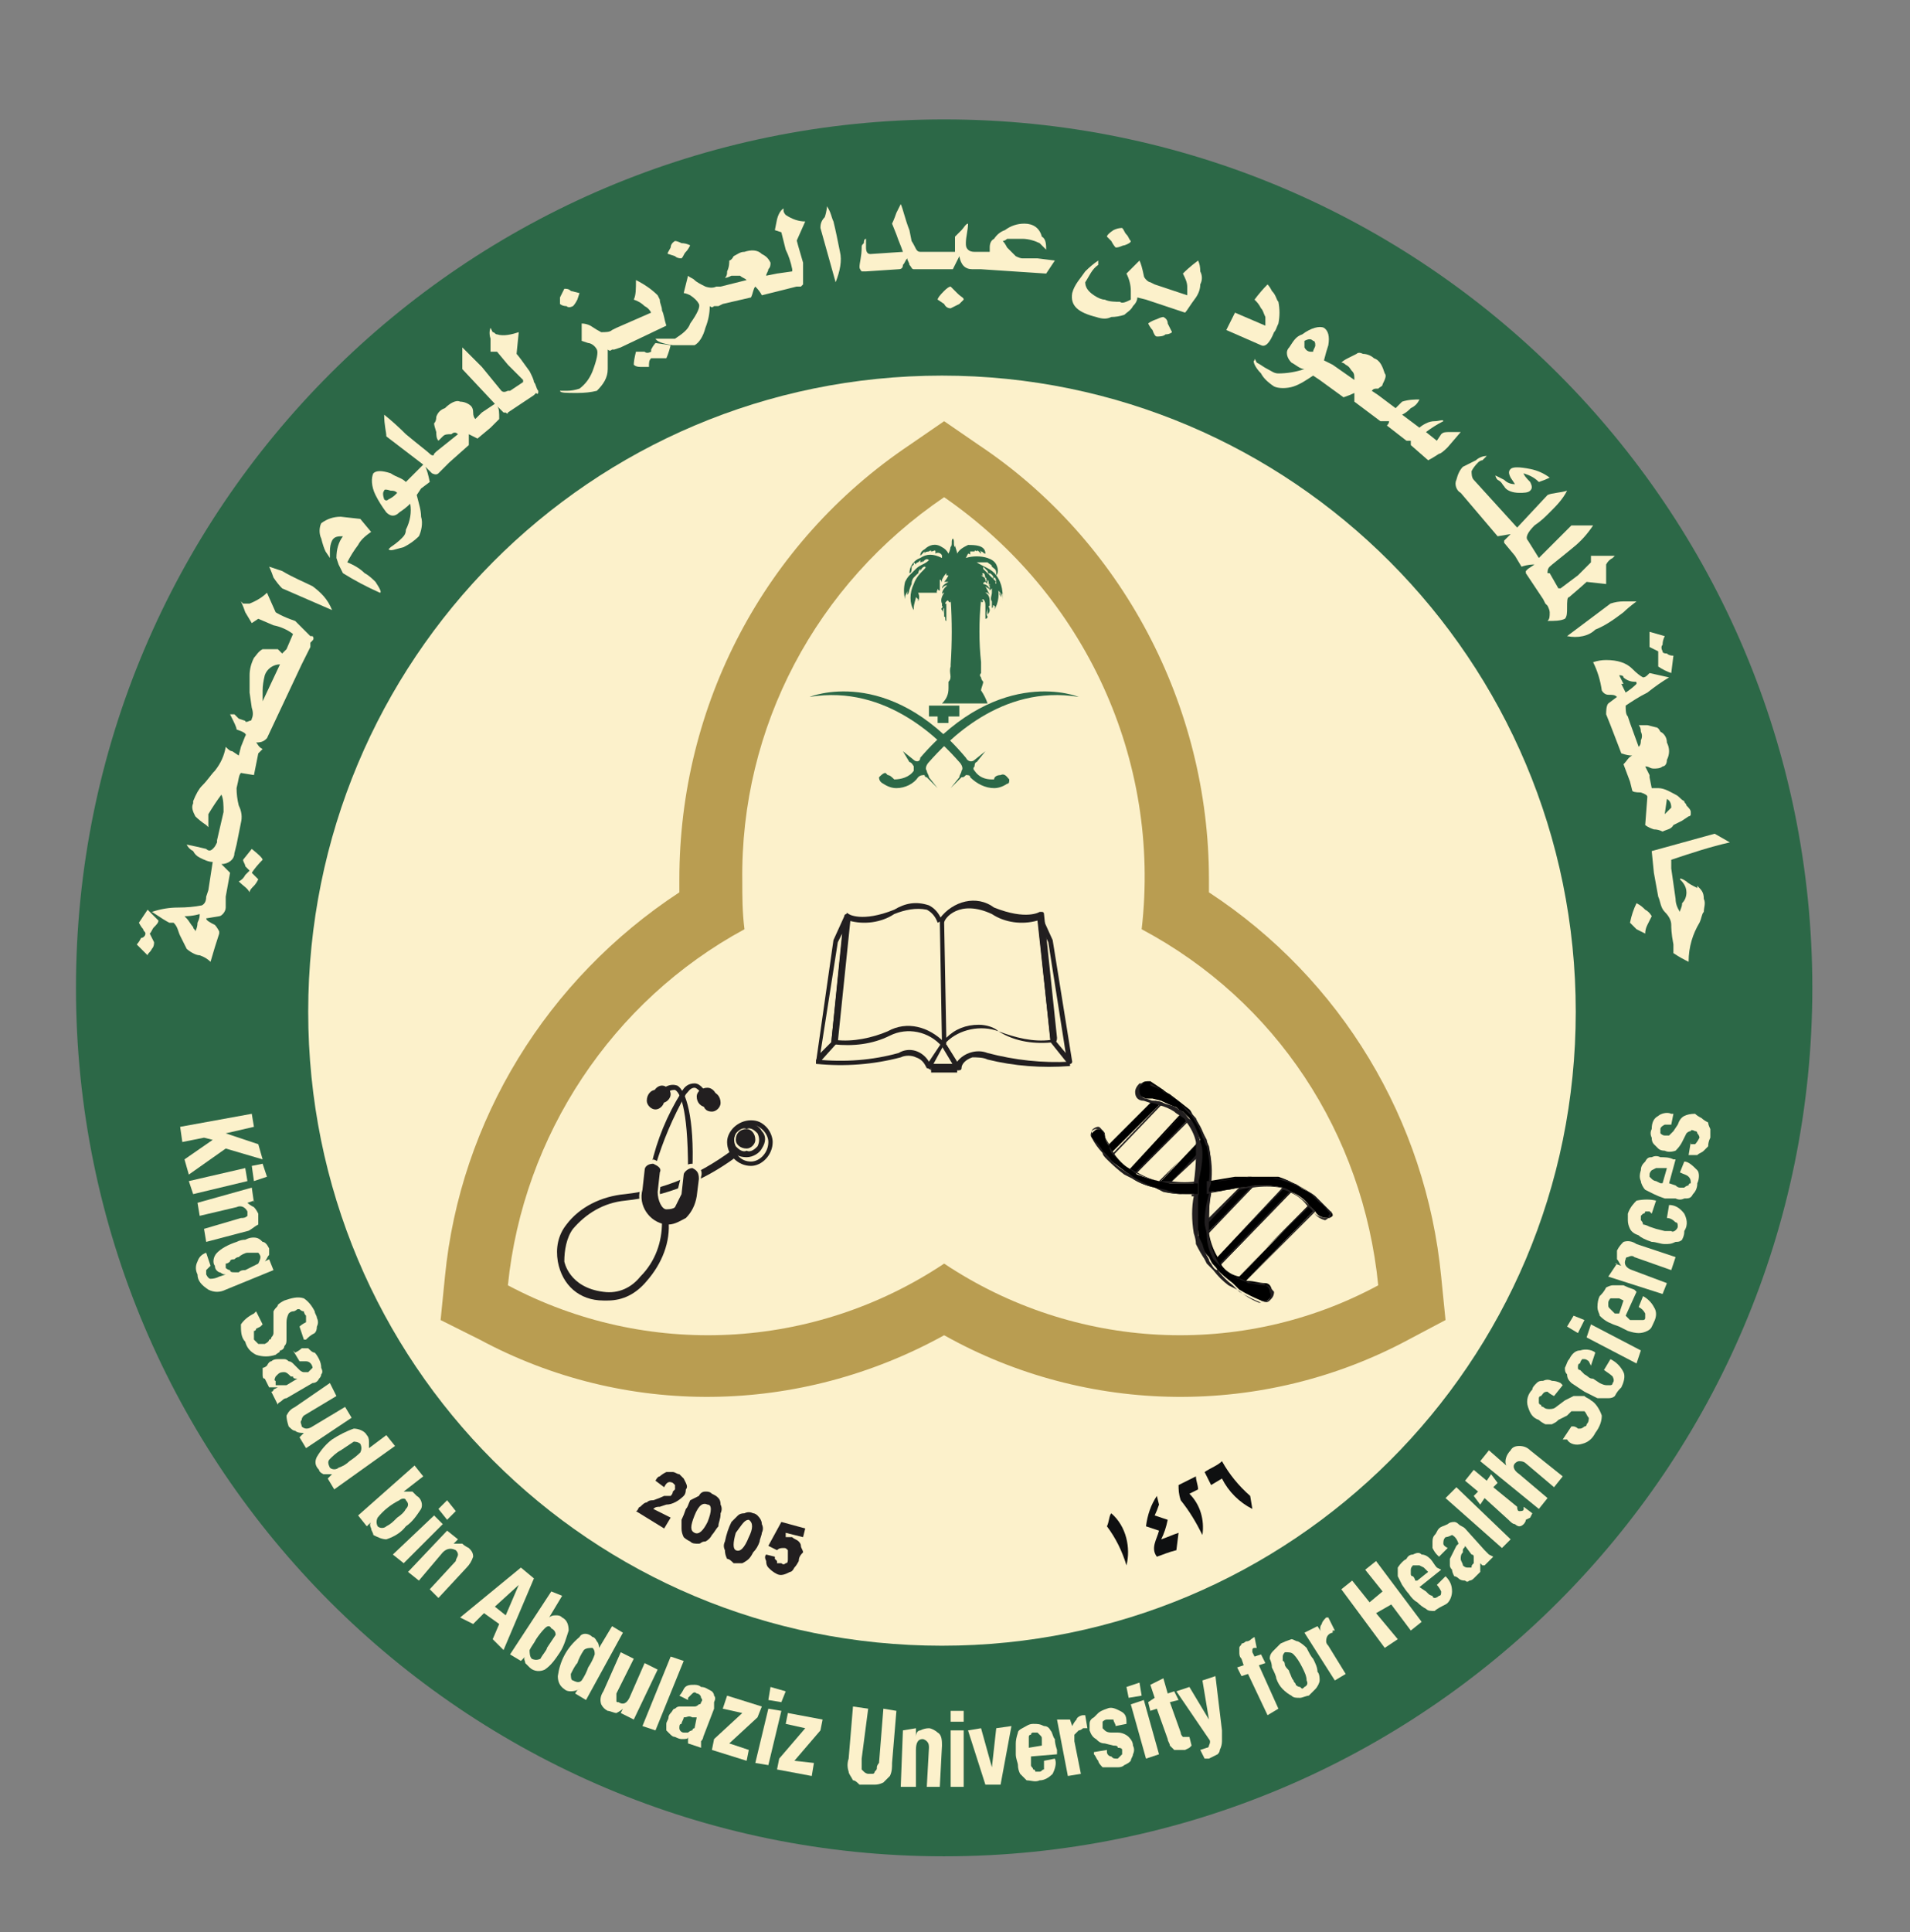 <svg version="1.2" xmlns="http://www.w3.org/2000/svg" viewBox="0 0 88 89" width="88" height="89">
	<rect x="0" y="0" width="88" height="89" fill="#808080" stroke="none"/>
	<title>شعارات الشركاء-21-svg</title>
	<style>
		.s0 { fill: #2c6847 } 
		.s1 { fill: #fcf1cb } 
		.s2 { fill: #b99d51 } 
		.s3 { fill: #221f20 } 
		.s4 { fill: #0f1011 } 
		.s5 { fill: #f9f3b0 } 
		.s6 { fill: none } 
		.s7 { fill: #000000 } 
	</style>
	<g id="Layer_2">
		<g id="Apple-TV">
			<g id="KSAU-HS-logos-02">
				<g id="just_logo">
					<g id="_Group_2">
						<path id="_Path_" class="s0" d="m43.5 85.5c-22.1 0-40-17.9-40-40 0-22.1 17.9-40 40-40 22.1 0 40 17.9 40 40 0 22.1-17.9 40-40 40z"/>
					</g>
					<g id="_Group_3">
						<g id="_Group_4">
							<path id="_Path_2" class="s1" d="m43.4 75.8c-16.2 0-29.2-13-29.2-29.2 0-16.2 13-29.3 29.2-29.3 16.1 0 29.2 13.1 29.2 29.3 0 16.2-13.1 29.2-29.2 29.2z"/>
						</g>
					</g>
					<g id="_Group_5">
						<g id="_Group_6">
							<g id="_Group_7">
								<path id="_Path_3" class="s1" d="m7.3 42.4c0 0-0.2-0.2-0.5-0.5l-0.4 0.6c0 0 0.1 0.2 0.2 0.3 0 0.1 0.1 0.1 0.1 0.2 0 0.1-0.1 0.2-0.2 0.2q-0.1 0.2-0.2 0.3l0.5 0.5c0-0.1 0.1-0.1 0.2-0.3q0.1-0.1 0.1-0.3l-0.2-0.4c0.1-0.1 0.1-0.2 0.2-0.3 0.1-0.1 0.2-0.2 0.2-0.3z"/>
							</g>
							<g id="_Group_8">
								<path id="_Path_4" class="s1" d="m11.6 39.1l-0.4 0.5c0 0.1 0.1 0.2 0.1 0.3q0.2 0.2 0.2 0.2c-0.1 0.1-0.2 0.2-0.2 0.2q-0.1 0.2-0.3 0.3c0.2 0.2 0.4 0.3 0.5 0.5 0-0.1 0.1-0.2 0.2-0.3q0.1-0.1 0.2-0.3c-0.1-0.1-0.2-0.2-0.3-0.3q0.2-0.3 0.5-0.6 0-0.1-0.5-0.5z"/>
							</g>
							<g id="_Group_9">
								<path id="_Compound_Path_" fill-rule="evenodd" class="s1" d="m14.4 29.3c0 0 0.1 0.1 0 0.2 0 0-0.1 0.1-0.1 0.1v0.2l-0.4 0.8-1.6 3.4c-0.1 0.1-0.2 0.2-0.5 0.2 0.1 0.1 0.1 0.2 0.3 0.3l-0.2 0.2-0.2 1-0.6-0.1c-0.1 0.1-0.1 0.3-0.2 0.7q0 0.4 0.1 0.8 0.2 0.4 0.1 0.8l-0.2 1-0.1 0.4c0 0.3-0.3 0.5-0.6 0.5l0.4 0.4-0.2 1.1v0.5c0 0.2-0.2 0.4-0.3 0.4l-0.6 0.1c0 0.1 0.2 0.2 0.4 0.3 0.1 0.1 0.2 0.3 0.2 0.3v0.1q-0.2 0.6-0.4 1.3-0.2-0.2-0.5-0.3c-0.2 0-0.5-0.2-0.6-0.3-0.1-0.2-0.2-0.4-0.3-0.6-0.1-0.2-0.1-0.4-0.3-0.6h-0.2q-0.2-0.1-0.8-0.5 0.6-0.2 1.2-0.2 0.6 0 1.1-0.1 0.2-0.1 0.2-0.4l0.1-0.3 0.2-1.3c-0.2 0-0.4-0.1-0.6-0.2q-0.2-0.1-0.3-0.3-0.2-0.1-0.3-0.3 0.5 0.1 0.9 0.2c0.1 0.1 0.2 0.1 0.3 0 0.1-0.1 0.1-0.1 0.2-0.3v-0.1l0.3-1.3c0-0.3 0-0.6-0.1-0.8q-0.3 0.4-0.6 0.9 0 0.2 0 0.4v0.2q0 0-0.1-0.1-0.3-0.2-0.5-0.4c-0.1-0.2-0.2-0.4-0.1-0.6v-0.1q0.2-0.5 0.4-0.7c0.3-0.3 0.4-0.5 0.6-0.7q0.4-0.5 0.5-1.1c0.1 0.1 0.2 0.2 0.3 0.2l0.3 0.2 0.1-0.4 0.2-0.5c0.1-0.1-0.1-0.2-0.4-0.3 0-0.1-0.1-0.3-0.3-0.7q0.1 0 0.2 0c0.1 0.1 0.2 0.2 0.2 0.2l0.3 0.1q0 0.1 0.2 0 0.1 0 0.1-0.1 0.1-0.2 0-0.5l-0.1-0.7v-0.8q0-0.4 0.2-0.8c0.1-0.1 0.2-0.3 0.4-0.4 0.2 0 0.5 0 0.7 0q0.1 0.1 0.2 0.2l0.2-0.2 0.3-0.7q0 0 0 0-0.4-0.3-0.9-0.4l-0.7-0.3-0.3 0.2-0.3-0.5c-0.1-0.3-0.2-0.5-0.2-0.5l0.1 0.1q0.2 0 0.3 0 0.5-0.2 0.8-0.5l0.4 0.9c0 0 0.3 0.2 0.9 0.4q0.2 0.2 0.4 0.4l0.3 0.3zm-5.3 13.2c0.1-0.2 0.1-0.3 0.1-0.4 0 0-0.3 0.1-0.7 0.1q0 0 0.1 0.1c0.1 0.1 0.2 0.3 0.3 0.4 0 0.1 0.1 0.1 0.1 0.2q0.1-0.2 0.1-0.4zm3.8-11.9c-0.3 0-0.6 0.2-0.7 0.5q-0.1 0.4-0.1 0.7v0.5z"/>
							</g>
						</g>
						<g id="_Group_10">
							<path id="_Compound_Path_2" class="s1" d="m14.4 27c0.4 0.3 0.7 0.6 0.9 1.1l-2.3-1q-0.2-0.2-0.4-0.5c-0.1-0.3-0.2-0.5-0.2-0.5l0.6 0.2c0.5 0.3 1 0.5 1.4 0.7z"/>
						</g>
						<g id="_Group_11">
							<path id="_Compound_Path_3" class="s1" d="m16.6 23.9l0.5 0.6c-0.3 0.2-0.5 0.4-0.6 0.6q-0.3 0.4-0.5 0.8 0.5 0.2 0.8 0.5c0.2 0.1 0.4 0.3 0.5 0.4 0.2 0.3 0.3 0.5 0.2 0.5q-0.9-0.4-1.7-0.9-0.1-0.2-0.2-0.4l-0.1-0.3q0-0.6 0.3-1c-0.2 0-0.4 0-0.5 0.2q-0.1 0.2-0.1 0.5v0.3q0 0-0.2-0.3-0.1-0.2-0.2-0.6c-0.1-0.2-0.1-0.5 0-0.7q0.4-0.3 0.9-0.3l0.9 0.1z"/>
						</g>
						<g id="_Group_12">
							<path id="_Compound_Path_4" fill-rule="evenodd" class="s1" d="m24.8 18c0 0.1 0 0.2-0.1 0.1 0 0-0.1 0.1-0.1 0.1l-0.6 0.4-0.6 0.4q0 0.1-0.1 0c0 0-0.1 0-0.1 0l-0.3-0.3c0.1 0.1 0.1 0.3 0.1 0.6l-0.4 0.4-0.6 0.5q-0.2-0.1-0.4-0.2v0.5l-0.9 0.8-0.5 0.5q-0.1 0.1-0.3 0l-0.3-0.3q0.1 0.2 0.2 0.7l-0.4 0.3-0.2 0.3c0.1 0.4 0.2 0.7 0.2 1 0.1 0.3 0 0.7-0.1 0.9q-0.3 0.3-0.7 0.5c-0.4 0.1-0.6 0.2-0.7 0.1 0 0 0 0 0.1-0.1q0.3-0.2 0.5-0.4c0.1-0.1 0.2-0.2 0.2-0.4q0.3-0.6 0.2-1.2-0.2 0.2-0.5 0.4c-0.2 0.2-0.4 0.2-0.6 0q-0.3-0.4-0.5-0.8c-0.2-0.4-0.2-0.8-0.1-1q0.2-0.2 0.8 0c0.3 0.2 0.5 0.2 0.7 0.4l0.3-0.3 0.5-0.5-1.7-1.3c0-0.2-0.1-0.5-0.1-1q0.5 0.4 1 0.9c0.6 0.5 1 0.8 1.1 0.9 0.1 0.1 0.2 0.1 0.2 0l0.1-0.1 1-0.8c-0.1-0.1-0.2-0.1-0.3 0-0.2 0-0.3 0-0.4 0.1q-0.1 0.1-0.2 0.2c-0.1-0.1-0.1-0.3-0.1-0.4q-0.1-0.3-0.1-0.4 0.1-0.1 0.1-0.3 0.1-0.3 0.4-0.4c0.2-0.2 0.5-0.4 0.7-0.3 0.2 0 0.4 0.1 0.5 0.2q0.1 0.1 0.1 0.3 0 0.2 0.1 0.3l0.3-0.3 0.6-0.4-1.5-1.6v-1c0.3 0.3 0.6 0.6 0.9 0.9l0.9 1.1q0.1 0.1 0.3 0h0.1l0.6-0.4c0 0 0-0.1 0-0.1q-0.3-0.3-0.7-0.7l-0.5-0.6h-0.3v-0.6c-0.1-0.3 0-0.5 0-0.5l0.1 0.2c0.1 0 0.1 0.1 0.2 0.1 0.3 0.1 0.7 0 1-0.1l-0.1 1q0.1 0.1 0.6 0.8c0.1 0.2 0.2 0.4 0.2 0.5 0.1 0.1 0.1 0.3 0.2 0.4zm-6.5 4.7c-0.1-0.1-0.2-0.1-0.3-0.1q-0.3-0.1-0.3 0-0.1 0.1 0 0.4 0.1 0.1 0.2 0 0.2-0.1 0.3-0.2 0.1-0.1 0.1-0.1zm0 0q0 0 0 0 0 0 0 0z"/>
						</g>
						<g id="_Group_13">
							<g id="_Group_14">
								<path id="_Path_5" class="s1" d="m26.4 14.1q0.1-0.1 0.2-0.3 0.1-0.3 0.1-0.3l-0.4-0.1c-0.1-0.1-0.2-0.1-0.3-0.1q-0.1 0.2-0.2 0.4 0 0.1 0 0.3c0 0 0.1 0.1 0.3 0.1q0.1 0.1 0.3 0z"/>
							</g>
							<g id="_Group_15">
								<path id="_Path_6" class="s1" d="m30.7 15c-0.1-0.3-0.1-0.5-0.2-0.7 0-0.2-0.1-0.3-0.1-0.5l-0.1-0.2q-0.4-0.4-1-0.7c0 0.4 0 0.7-0.1 0.9q0.3 0.1 0.5 0.3 0.2 0.1 0.3 0.3l-1.6 0.7-0.2 0.1c-0.1 0.1-0.3 0.1-0.5 0.1q-0.2-0.1-0.5-0.3-0.2-0.1-0.4-0.1c0 0.3 0 0.6 0 0.8q0 0 0.3 0.1c0.1 0 0.3 0.1 0.4 0.3q0.1 0.2-0.2 1-0.2 0.5-0.6 0.8-0.3 0.1-0.6 0.1h-0.3c0 0.1 0.3 0.1 0.8 0.1q0.5 0 0.9-0.1c0.3-0.3 0.5-0.6 0.5-1q0-0.4 0-0.9 0.1 0.1 0.2 0h0.1l0.3-0.1 2.1-1z"/>
							</g>
							<g id="_Group_16">
								<path id="_Path_7" class="s1" d="m30.2 15.8c0 0-0.1 0.1-0.2 0.3q0 0.1 0 0.1-0.2 0.1-0.3 0-0.2 0-0.4 0-0.1 0.4-0.1 0.6 0.1 0.1 0.3 0.1h0.4c0-0.2 0-0.3 0.1-0.4h0.4 0.3c0 0 0.1-0.2 0.2-0.6z"/>
							</g>
						</g>
						<g id="_Group_17">
							<g id="_Group_18">
								<path id="_Path_8" class="s1" d="m31.4 11.9c0.1-0.1 0.1-0.2 0.2-0.3q0.1-0.1 0.2-0.3-0.2-0.1-0.4-0.1-0.2-0.1-0.3-0.1c0 0-0.2 0.1-0.2 0.3-0.1 0.2-0.2 0.3-0.1 0.3q0 0 0.3 0.1 0.1 0.1 0.3 0.1z"/>
							</g>
							<g id="_Group_19">
								<path id="_Path_9" class="s1" d="m36.7 11.1l0.4-0.9c-0.3 0-0.6-0.1-0.9-0.3 0 0-0.1-0.1-0.1-0.2v-0.1c0 0-0.2 0.1-0.3 0.5l-0.1 0.5 0.3 0.1 0.2 0.8q0.2 0.4 0.3 0.9v0.1l-0.7 0.1-0.5 0.1c0-0.1 0.1-0.2 0.1-0.3 0.1-0.1 0.1-0.2 0.1-0.3-0.1-0.2-0.2-0.3-0.4-0.4-0.2-0.2-0.5-0.2-0.8-0.1-0.2 0-0.3 0.1-0.5 0.2-0.1 0.2-0.2 0.2-0.2 0.2 0 0.1 0 0.3-0.1 0.5 0 0.1 0 0.2-0.1 0.3q0.1 0 0.3-0.1 0.2 0 0.4 0c0.1 0.1 0.2 0.1 0.3 0.2l-1.2 0.3h-0.2q-0.2 0.1-0.5 0c-0.2-0.1-0.4-0.2-0.5-0.3-0.1-0.1-0.2-0.1-0.3-0.2q-0.1 0.4-0.2 0.8c0 0 0.1 0 0.3 0.1q0.3 0.2 0.4 0.4 0.1 0.2-0.4 0.9c-0.1 0.3-0.4 0.5-0.7 0.7q-0.3 0-0.6 0h-0.3q0.1 0.2 0.8 0.3 0.5 0 1 0c0.2-0.1 0.4-0.4 0.5-0.8q0.2-0.5 0.2-1 0.1 0.1 0.2 0h0.2l0.2-0.1 1.3-0.3c0.1-0.2 0.1-0.4 0.2-0.5q0.2 0.2 0.3 0.4l0.8-0.2 0.8-0.2h0.1 0.1c0 0 0.1-0.1 0.1-0.1v-0.5q0-0.2 0-0.5c-0.2-0.7-0.3-1-0.3-1.1z"/>
							</g>
						</g>
						<g id="_Group_20">
							<path id="_Compound_Path_5" class="s1" d="m38.7 11.6c0.1 0.4 0 0.9-0.2 1.4l-0.7-2.5c0-0.1 0-0.3 0.2-0.5 0.1-0.3 0.1-0.5 0.1-0.5 0.2 0.3 0.2 0.5 0.3 0.7 0.1 0.4 0.2 0.9 0.3 1.4z"/>
						</g>
						<g id="_Group_21">
							<g id="_Group_22">
								<path id="_Path_10" class="s1" d="m44.1 13.5c-0.1-0.1-0.2-0.2-0.3-0.3q-0.1 0-0.3 0.2-0.3 0.3-0.3 0.4 0 0 0.3 0.2 0.1 0.2 0.3 0.2 0.2-0.1 0.4-0.2c0.1-0.1 0.2-0.2 0.2-0.2 0-0.1-0.1-0.1-0.3-0.3z"/>
							</g>
							<g id="_Group_23">
								<path id="_Path_11" class="s1" d="m48.6 12l-0.8-0.1h-0.7q-0.1 0-0.3-0.1c-0.1-0.1-0.3-0.3-0.4-0.4q-0.1-0.2-0.2-0.3c0 0 0.1 0 0.2-0.1 0.3 0 0.4 0 0.7 0 0.3 0 0.6 0.1 0.8 0.2q0.2 0.2 0.3 0.3c0-0.2 0-0.5-0.2-0.6-0.1-0.4-0.4-0.6-0.8-0.6q-0.5 0-0.9 0.3-0.3 0.1-0.5 0.4-0.2 0.1-0.2 0.4v0.2h-0.7q-0.2 0-0.3-0.1c-0.1-0.1-0.1-0.2-0.1-0.3 0-0.3 0.1-0.6 0.1-0.9-0.1 0-0.2 0.2-0.3 0.3-0.1 0.1-0.2 0.2-0.3 0.3q0 0.4 0 0.7h-1.6c-0.2 0-0.2-0.2-0.4-0.5l-0.1-0.5c-0.2-0.5-0.3-1-0.4-1.2l-0.2 0.4c-0.1 0.3-0.2 0.5-0.2 0.5l0.2 0.5c0.1 0.3 0.2 0.5 0.3 0.8l-1.5 0.1q-0.2 0-0.2-0.3v-0.4q-0.1 0-0.1 0.2c-0.1 0.1-0.1 0.1-0.1 0.2 0 0.4-0.1 0.7-0.1 0.9 0 0.1 0.1 0.2 0.1 0.2q0.1 0 0.2 0l1.5-0.1q0.2 0 0.2-0.2c0.1-0.1 0.1-0.2 0.2-0.3 0 0.1 0.1 0.2 0.1 0.3 0.1 0.1 0.1 0.2 0.2 0.2h1.8l0.3-0.6q0.1 0.6 0.6 0.6h0.4l3 0.2 0.4-0.6z"/>
							</g>
						</g>
						<g id="_Group_24">
							<g id="_Group_25">
								<path id="_Path_12" class="s1" d="m51.4 11.4c0.2 0 0.3-0.1 0.4-0.1q0.3-0.1 0.3-0.2c-0.1-0.1-0.1-0.2-0.2-0.3-0.1-0.1-0.1-0.2-0.2-0.3q-0.2 0-0.4 0.1-0.3 0.2-0.3 0.3c0.1 0.1 0.2 0.2 0.2 0.2 0.1 0.2 0.2 0.3 0.2 0.3z"/>
							</g>
							<g id="_Group_26">
								<path id="_Path_13" class="s1" d="m53.6 14.6c0 0-0.1 0-0.3 0.1-0.3 0.1-0.4 0.2-0.4 0.2q0.1 0.2 0.2 0.3 0.1 0.3 0.2 0.3c0.1 0 0.3 0 0.4-0.1 0.2 0 0.3-0.1 0.3-0.1q-0.1-0.2-0.2-0.4 0-0.2-0.2-0.3z"/>
							</g>
							<g id="_Group_27">
								<path id="_Path_14" class="s1" d="m55.3 12.5q0-0.3-0.1-0.5c-0.4 0.3-0.6 0.5-0.7 0.6 0.1 0.2 0.2 0.4 0.2 0.6v0.4l-1.5-0.5-0.2-0.1c-0.1 0-0.3-0.2-0.3-0.3q-0.1-0.5-0.2-0.7c-0.3 0.3-0.5 0.5-0.6 0.6q0.2 0.4 0.2 0.8 0 0.2 0 0.4c-0.2 0.1-0.4 0.2-0.5 0.1-0.2 0-0.5 0-0.7-0.1q-0.2 0-0.5-0.2c-0.3-0.2-0.4-0.4-0.4-0.6 0.2-0.3 0.3-0.6 0.6-0.8v-0.2q-0.3 0.2-0.6 0.5c-0.2 0.3-0.5 0.6-0.6 1-0.1 0.6 0.3 0.9 1.1 1.1 0.3 0.1 0.5 0.1 0.7 0q0.3 0 0.6-0.1c0.1-0.1 0.3-0.2 0.4-0.4q0.2-0.2 0.2-0.4l0.4 0.1 1.8 0.6c0.1-0.1 0.2-0.3 0.5-0.7q0.2-0.3 0.2-0.6c0.1-0.2 0.1-0.4 0-0.6z"/>
							</g>
						</g>
						<g id="_Group_28">
							<path id="_Compound_Path_6" class="s1" d="m58.7 15.3c-0.2 0.5-0.4 0.7-0.6 0.6l-1.6-0.7 0.4-0.8 1.4 0.6q0-0.2 0-0.4c-0.1-0.2-0.1-0.3-0.2-0.4-0.1-0.2-0.2-0.3-0.3-0.4q0.3-0.4 0.6-0.7 0.1 0.1 0.2 0.3c0.2 0.2 0.2 0.4 0.3 0.5q0.1 0.5 0 1c-0.1 0.2-0.1 0.3-0.2 0.4z"/>
						</g>
						<g id="_Group_29">
							<path id="_Compound_Path_7" fill-rule="evenodd" class="s1" d="m67.3 19.9l-0.6 0.7q-0.3 0.3-0.4 0.3c-0.3 0.2-0.5 0.3-0.5 0.3l-0.8-0.7v-0.2h-0.2l-0.9-0.7q0.1-0.1 0.1-0.2h-0.4c0 0-0.4-0.3-0.4-0.3l-0.8-0.6v-0.4q-0.2 0.1-0.5 0.2l-1.1-0.8-0.3-0.2c-0.3 0.2-0.6 0.4-0.9 0.5-0.3 0.1-0.7 0.1-0.9 0-0.3-0.2-0.5-0.4-0.6-0.6-0.3-0.3-0.4-0.6-0.3-0.6 0-0.1 0-0.1 0.1 0.1 0.2 0.1 0.3 0.2 0.5 0.3 0.2 0.1 0.3 0.2 0.5 0.2q0.6 0 1.2-0.2c-0.2 0-0.4-0.2-0.6-0.3-0.2-0.2-0.3-0.5-0.1-0.7 0.2-0.3 0.3-0.5 0.6-0.6 0.4-0.3 0.8-0.4 1-0.3q0.3 0.2 0.2 0.8-0.1 0.3-0.2 0.7l0.4 0.2 1 0.7c0-0.2 0-0.3-0.1-0.4-0.1-0.1-0.1-0.2-0.3-0.3q-0.1-0.1-0.2-0.1 0.1-0.1 0.3-0.2l0.4-0.2q0.1-0.1 0.3 0c0.2 0 0.4 0.1 0.5 0.2 0.3 0.1 0.4 0.4 0.5 0.7 0.1 0.1 0 0.3-0.1 0.5 0 0.1-0.1 0.1-0.2 0.2-0.2 0-0.2 0-0.3 0.1l0.3 0.2 0.8 0.6c0.1-0.1 0.2-0.2 0.3-0.3 0.3-0.1 0.6-0.1 0.8-0.1 0.1 0 0 0 0 0-0.1 0.2-0.2 0.3-0.4 0.4-0.1 0.1-0.2 0.2-0.4 0.3q0 0 0.4 0.3l0.4 0.3q0.1-0.1 0.3-0.2 0.2-0.1 0.4-0.1c0.2 0 0.4-0.1 0.4 0q-0.4 0.2-0.8 0.5l0.5 0.4 0.2-0.3c0.1-0.1 0.2-0.1 0.4-0.1q0.2 0 0.5 0zm-6.8-3.7c0-0.1 0.1-0.2 0.1-0.3q0-0.2-0.1-0.2c-0.1-0.1-0.2-0.1-0.4 0 0 0.1 0 0.2 0 0.3q0.1 0.2 0.3 0.2z"/>
						</g>
						<g id="_Group_30">
							<g id="_Group_31">
								<path id="_Path_15" class="s1" d="m69.3 22.4c0.1 0.2 0.4 0.3 0.7 0.3 0.2 0 0.4 0 0.5-0.1 0.1-0.1 0.1-0.2 0-0.4q-0.3-0.3-0.3-0.4c0.3 0.1 0.5 0.2 0.7 0.4q0.3-0.1 0.5-0.2-0.4-0.3-0.9-0.4c-0.5-0.1-0.8-0.1-0.9 0-0.1 0.1-0.1 0.2 0 0.4l0.2 0.3q-0.3 0-0.5-0.2l-0.4-0.2c0 0 0 0.1 0.1 0.2 0.2 0.1 0.2 0.2 0.3 0.3z"/>
							</g>
							<g id="_Group_32">
								<path id="_Path_16" class="s1" d="m74.4 25.6c0 0-0.2 0-0.5 0h-0.6c0 0.1 0 0.2 0 0.3l-0.6 0.6q-0.4 0.3-0.8 0.6c0 0 0 0-0.1 0l-0.4-0.7h-0.1c0-0.1 0-0.2 0.1-0.3 0.1-0.1 0.5-0.4 1.1-0.9q0.5-0.4 0.9-1h-1l-1.5 1.5-0.5-0.8q-0.2-0.2 0.3-0.7c0.3-0.2 0.5-0.4 0.7-0.6 0.3-0.3 0.6-0.6 0.8-1-0.3 0.1-0.7 0.1-0.9 0.2l-1.4 1.5-2-2.2c-0.1-0.1-0.1-0.3-0.1-0.4q0.1-0.2 0.3-0.4c0 0 0.1-0.1 0.2-0.1q0.1-0.1 0.2-0.2c-0.2 0-0.4 0.1-0.5 0.2-0.2 0.1-0.4 0.2-0.6 0.3q-0.2 0.2-0.3 0.6c-0.1 0.2 0 0.5 0.2 0.6l1.7 2 0.6-0.1-0.3 0.3c0 0 0 0 0 0q0 0.1 0 0.1l0.5 0.6 0.3 0.5c0.3-0.1 0.5-0.1 0.6-0.1l-0.3 0.2c0 0-0.1 0.1-0.1 0.1q0 0.1 0 0.1l0.4 0.6 0.4 0.6 0.1 0.2 0.1 0.1q0.1 0.2 0.1 0.3c0 0.2 0 0.3-0.1 0.4 0.3 0 0.6 0 0.8-0.1 0.1-0.1 0.1-0.3 0.1-0.5 0-0.3 0-0.5 0.1-0.5q0.7-0.6 0.8-0.7l0.9 0.1q0-0.5 0-0.9 0.1-0.2 0.3-0.3z"/>
							</g>
						</g>
						<g id="_Group_33">
							<path id="_Compound_Path_8" class="s1" d="m73.5 29c-0.3 0.3-0.8 0.4-1.3 0.3l2-1.5q0.3-0.1 0.6-0.1h0.6q-0.4 0.3-0.6 0.5c-0.4 0.3-0.8 0.6-1.3 0.8z"/>
						</g>
						<g id="_Group_34">
							<g id="_Group_35">
								<path id="_Path_17" class="s1" d="m76.4 30v0.7q0.3 0.2 0.6 0.3l0.1-0.8q-0.2 0-0.3-0.1-0.2 0-0.2-0.1-0.1-0.2 0-0.3 0-0.2 0.1-0.4l-0.7-0.2c0 0.1 0 0.2 0 0.3v0.4l0.4 0.2z"/>
							</g>
							<g id="_Group_36">
								<path id="_Compound_Path_9" fill-rule="evenodd" class="s1" d="m77.9 37.4c0 0 0 0.1 0 0.1 0 0.1-0.1 0.1-0.1 0.1l-0.3 0.2-0.4 0.2c-0.1 0.2-0.3 0.2-0.5 0.3q-0.2-0.1-0.4-0.1c-0.3-0.1-0.4-0.2-0.4-0.2l0.1-1.3q0-0.1-0.3-0.2-0.4 0-0.4-0.1l-0.1-0.4-0.3-0.8c0.2-0.2 0.2-0.3 0.4-0.4q-0.2 0-0.5-0.1l-0.5-1.3-0.2-0.5c0-0.1 0-0.4 0.1-0.5l0.4-0.3c-0.1-0.1-0.2-0.1-0.4-0.1-0.2 0-0.3-0.2-0.3-0.2q-0.1-0.7-0.4-1.3 0.3-0.1 0.6-0.1 0.4 0 0.7 0.1 0.3 0.1 0.5 0.3 0.3 0.3 0.5 0.4 0.1 0 0.2-0.1c0 0 0.1-0.1 0.1-0.1l0.9 0.2q-0.5 0.3-1 0.7c-0.4 0.2-0.7 0.4-1 0.6 0 0.2 0 0.4 0.1 0.5l0.1 0.3 0.4 1.1c0.1-0.1 0.1-0.2 0.1-0.3q0.1-0.2 0-0.4 0-0.2-0.1-0.3c0.1 0 0.3 0 0.4 0l0.4 0.1q0.1 0 0.2 0.2c0.2 0.1 0.3 0.3 0.3 0.5q0.2 0.4 0 0.8c0 0.2-0.1 0.3-0.2 0.3-0.1 0.1-0.3 0.1-0.4 0.1-0.2 0-0.2-0.1-0.4-0.1l0.2 0.4v0.1l0.1 0.5h0.3c0.3 0 0.6 0.2 0.8 0.3 0.2 0.1 0.2 0.2 0.4 0.3 0 0.1 0.1 0.1 0.1 0.2 0.1 0.1 0.2 0.2 0.2 0.3zm-3.2-5.9q0.1 0.2 0.2 0.4 0.3-0.2 0.5-0.4c0-0.1 0-0.1-0.1-0.1-0.2 0-0.4-0.1-0.5-0.2q0-0.1-0.2-0.1 0.1 0.2 0.2 0.4zm2 6c0.2-0.2 0.3-0.3 0.3-0.3q0-0.3-0.2-0.4l-0.1 0.7z"/>
							</g>
						</g>
						<g id="_Group_37">
							<g id="_Group_38">
								<path id="_Path_18" class="s1" d="m75.8 41.9c-0.1-0.1-0.2-0.2-0.4-0.3q-0.2 0.4-0.3 0.9 0 0 0.3 0.3 0.2 0.1 0.4 0.2 0-0.2 0.1-0.4l0.2-0.4c0 0-0.1-0.2-0.3-0.3z"/>
							</g>
							<g id="_Group_39">
								<path id="_Path_19" class="s1" d="m78.2 40.9c-0.2-0.1-0.4-0.2-0.5-0.3q-0.3-0.2-0.3-0.1c0.1 0.1 0.3 0.3 0.3 0.6q0 0.3-0.2 0.5c0 0.2-0.1 0.3-0.1 0.4q-0.2-0.3-0.2-0.6l-0.2-1.4v-0.1c0-0.2 0-0.3 0-0.3 0.9-0.3 1.8-0.6 2.7-0.8q-0.7-0.4-0.7-0.4-2.9 0.8-2.9 0.8l0.1 1 0.2 1.1c0.1 0.2 0.1 0.5 0.3 0.7 0.2 0.2 0.3 0.4 0.3 0.6 0 0.1 0 0.4 0.1 0.9v0.4c0.3 0.2 0.5 0.3 0.7 0.4 0-0.7 0.2-1.3 0.5-1.8 0.1-0.2 0.1-0.4 0.2-0.5 0-0.2 0.1-0.4 0-0.6 0-0.3-0.1-0.4-0.3-0.6z"/>
							</g>
						</g>
					</g>
					<g id="_Group_41">
						<g id="_Group_42">
							<path id="_Compound_Path_10" class="s1" d="m10.4 52.2l1.5 0.5 0.2 0.7-1.7-0.5-1.7 1.2-0.2-0.7 1.3-0.9-0.4-0.1-1 0.2-0.1-0.7 3.3-0.6 0.1 0.6-1.3 0.3z"/>
						</g>
						<g id="_Group_43">
							<path id="_Compound_Path_11" class="s1" d="m11.4 54.4l-2.5 0.6-0.2-0.6 2.6-0.6zm0.9-0.2l-0.6 0.2-0.1-0.7 0.5-0.1z"/>
						</g>
						<g id="_Group_44">
							<path id="_Compound_Path_12" class="s1" d="m11.7 55.3l-0.3 0.1q0.1 0.1 0.3 0.2 0.1 0.1 0.2 0.3c0 0.1 0 0.3 0 0.5-0.2 0.1-0.4 0.3-0.5 0.3l-1.9 0.5-0.1-0.6 1.7-0.5c0.1 0 0.2 0 0.3-0.1q0-0.1 0-0.2c-0.1-0.2-0.3-0.3-0.5-0.2l-1.7 0.4-0.1-0.6 2.5-0.7 0.1 0.7z"/>
						</g>
						<g id="_Group_45">
							<path id="_Compound_Path_13" fill-rule="evenodd" class="s1" d="m10.4 59.4q-0.4 0.2-0.8 0c-0.3-0.2-0.5-0.4-0.5-0.7-0.1-0.2-0.1-0.4 0-0.6q0.1-0.3 0.4-0.4l0.2 0.6q-0.1 0.1-0.2 0.2v0.2q0.1 0.2 0.2 0.2 0.2 0 0.4-0.1l0.3-0.1c-0.2 0-0.2-0.1-0.3-0.1q-0.2-0.1-0.2-0.3c-0.1-0.1-0.1-0.4 0.1-0.6q0.3-0.3 0.9-0.5 0.2-0.1 0.4-0.1c0.2-0.1 0.3-0.1 0.4-0.1 0.2 0 0.3 0.1 0.4 0.2 0.1 0 0.2 0.1 0.3 0.3q0 0.1 0 0.3c-0.1 0.1-0.1 0.2-0.2 0.3l0.2-0.1 0.2 0.5-2.2 0.9zm0.4-1.4q-0.2 0-0.2 0.1-0.1 0.1-0.2 0.1c0 0.1 0 0.2 0 0.2 0 0 0.1 0.1 0.2 0.1 0 0.1 0.1 0.1 0.2 0.1h0.2c0.1-0.1 0.2-0.1 0.3-0.1 0.2-0.1 0.4-0.2 0.6-0.3q0.1-0.2 0.1-0.3c0-0.1-0.1-0.2-0.1-0.2-0.1 0-0.2 0-0.2 0-0.1 0-0.2 0-0.3 0-0.1 0-0.3 0.1-0.4 0.2q-0.1 0-0.2 0.1z"/>
						</g>
						<g id="_Group_46">
							<path id="_Compound_Path_14" class="s1" d="m12 61.1l-0.2 0.1c0 0 0 0.1-0.1 0.1 0 0.1 0 0.2 0 0.2 0 0.1 0 0.1 0 0.2q0.1 0.1 0.2 0.2 0.2 0 0.3 0 0.2-0.1 0.2-0.2 0.1 0 0.1-0.1 0.1-0.1 0.1-0.2v-0.7q0-0.2 0-0.3c0.1-0.2 0.2-0.2 0.2-0.3q0.1-0.1 0.3-0.2c0.3-0.1 0.6-0.2 0.9-0.1q0.3 0.2 0.5 0.6c0 0.1 0.1 0.2 0.1 0.3q0.1 0.2 0 0.4 0 0.2-0.1 0.3c-0.2 0.1-0.3 0.2-0.4 0.3h-0.1l-0.2-0.6q0.1-0.1 0.3-0.2 0-0.2 0-0.3c-0.1-0.1-0.1-0.2-0.1-0.2q-0.1 0-0.2-0.1h-0.1c0 0-0.1 0.1-0.2 0.1q-0.1 0-0.2 0.1-0.1 0.2-0.1 0.4v0.8c0 0.1 0 0.2-0.1 0.3 0 0.1-0.1 0.2-0.2 0.2 0 0.1-0.1 0.1-0.2 0.2-0.3 0.1-0.6 0.1-0.9 0q-0.4-0.2-0.5-0.6c-0.2-0.2-0.2-0.5-0.2-0.8q0.2-0.3 0.6-0.5l0.1-0.1 0.3 0.6-0.1 0.1z"/>
						</g>
						<g id="_Group_47">
							<path id="_Compound_Path_15" fill-rule="evenodd" class="s1" d="m13.6 62.3q0.2-0.1 0.3-0.2c0.1 0 0.2 0 0.3 0 0.1 0.1 0.2 0.2 0.3 0.2q0.1 0.1 0.2 0.3 0.1 0.2 0.1 0.4 0.1 0.2 0 0.3 0 0.1-0.1 0.2-0.1 0.2-0.3 0.2l-1.2 0.7q-0.1 0-0.2 0.1c-0.1 0.1-0.2 0.1-0.2 0.2l-0.3-0.6c0 0 0.1 0 0.1-0.1l0.2-0.1q-0.2 0-0.4 0-0.1-0.2-0.2-0.4c-0.1 0-0.1-0.1-0.1-0.2q0-0.1 0-0.3c0.1 0 0.2-0.1 0.2-0.1q0.1-0.2 0.2-0.2 0.1-0.1 0.3-0.1h0.3q0.1 0 0.2 0.1 0.1 0 0.2 0.1l0.3 0.3c0 0 0.1 0.1 0.2 0.1q0.1 0 0.2 0c0 0 0.1-0.1 0.2-0.2 0-0.1-0.1-0.3-0.3-0.3-0.1 0-0.2 0-0.2 0h-0.1l-0.3-0.5 0.1 0.1zm-0.1 1.1c0 0-0.1 0-0.1 0-0.1-0.1-0.2-0.2-0.3-0.2-0.1 0-0.2 0-0.3 0.1 0 0-0.1 0.1-0.1 0.1q-0.1 0.2 0 0.2c0 0.1 0 0.1 0 0.2q0.1 0 0.2 0h0.1c0.1 0 0.1 0 0.2 0l0.5-0.3c-0.1 0-0.2 0-0.2-0.1z"/>
						</g>
						<g id="_Group_48">
							<path id="_Compound_Path_16" class="s1" d="m14 66c-0.1 0-0.3 0-0.4-0.1-0.1 0-0.2-0.1-0.3-0.2q-0.1-0.3-0.1-0.5c0.1-0.2 0.2-0.3 0.4-0.4l1.6-1.1 0.3 0.6-1.5 0.9q-0.1 0.1-0.1 0.2c-0.1 0.1 0 0.2 0 0.3q0.2 0.2 0.5 0l1.5-0.9 0.3 0.5-2.1 1.4-0.3-0.5z"/>
						</g>
						<g id="_Group_49">
							<path id="_Compound_Path_17" fill-rule="evenodd" class="s1" d="m15.3 67.9q-0.2 0-0.4 0-0.2-0.1-0.2-0.2c-0.2-0.2-0.2-0.4-0.1-0.6q0.3-0.5 0.7-0.8c0.3-0.2 0.7-0.4 1-0.5 0.2 0 0.5 0.1 0.6 0.3q0.1 0.1 0.1 0.3c0 0.1 0 0.2 0 0.3l0.8-0.6 0.4 0.5-2.8 2-0.3-0.5 0.2-0.2zm-0.1-0.7c-0.1 0.1-0.1 0.2 0 0.4 0.1 0.1 0.3 0.1 0.4 0q0.3-0.1 0.5-0.3 0.3-0.2 0.5-0.4 0.1-0.2 0-0.4c-0.1-0.1-0.3-0.1-0.3-0.1q-0.3 0.2-0.6 0.4c-0.2 0.1-0.4 0.3-0.5 0.4z"/>
						</g>
						<g id="_Group_50">
							<path id="_Compound_Path_18" fill-rule="evenodd" class="s1" d="m19.5 68l-0.9 0.7q0.2 0 0.4 0c0.1 0.1 0.1 0.1 0.2 0.2 0.2 0.1 0.3 0.4 0.2 0.6-0.2 0.3-0.4 0.6-0.7 0.8q-0.3 0.4-0.9 0.6c-0.2 0-0.4-0.1-0.6-0.2 0-0.1-0.1-0.2-0.1-0.3q-0.1-0.2 0-0.3l-0.2 0.2-0.4-0.5 2.6-2.3c0 0 0.4 0.5 0.4 0.5zm-2.1 1.9q-0.1 0.2 0 0.4c0.1 0.1 0.3 0.1 0.4 0 0.2-0.1 0.3-0.2 0.5-0.4q0.3-0.2 0.4-0.4 0.2-0.2 0-0.4c0-0.1-0.2-0.1-0.3 0q-0.6 0.3-1 0.8z"/>
						</g>
						<g id="_Group_51">
							<path id="_Compound_Path_19" class="s1" d="m20.4 70.2l-1.8 1.8-0.5-0.4 1.9-1.8zm0.6-0.6l-0.4 0.4-0.4-0.5 0.4-0.4z"/>
						</g>
						<g id="_Group_52">
							<path id="_Compound_Path_20" class="s1" d="m21.1 70.9l-0.2 0.2c0.1 0 0.3 0 0.4 0q0.1 0.1 0.3 0.2c0.1 0.1 0.2 0.2 0.2 0.4q-0.1 0.3-0.3 0.5l-1.3 1.4-0.4-0.4 1.2-1.3c0-0.1 0.1-0.2 0.1-0.3q0-0.1-0.1-0.2c-0.2-0.1-0.4-0.1-0.6 0.1l-1.1 1.3-0.5-0.4 1.8-1.9 0.5 0.4z"/>
						</g>
						<g id="_Group_53">
							<path id="_Compound_Path_21" fill-rule="evenodd" class="s1" d="m24.6 72.7l-1.4 3.3-0.5-0.5 0.3-0.7-0.7-0.5-0.5 0.5-0.6-0.3 2.8-2.3 0.6 0.5zm-1.3 1.7l0.6-1.4-1.1 1z"/>
						</g>
						<g id="_Group_54">
							<path id="_Compound_Path_22" fill-rule="evenodd" class="s1" d="m25.9 73.6zm-0.6 0.9q0.1-0.1 0.3-0.1c0.1 0 0.2 0 0.3 0.1 0.2 0.1 0.3 0.3 0.3 0.6-0.1 0.3-0.2 0.7-0.4 1-0.2 0.3-0.4 0.6-0.7 0.8-0.2 0.1-0.5 0.1-0.7-0.1q-0.1-0.1-0.2-0.2c0-0.1-0.1-0.2 0-0.3l-0.2 0.2-0.5-0.3 1.9-2.9 0.5 0.2zm-0.9 1.5c0 0.1 0 0.3 0.1 0.4q0.2 0.1 0.4 0c0.1-0.2 0.3-0.4 0.3-0.5q0.2-0.3 0.4-0.6 0-0.2-0.2-0.3-0.1-0.2-0.3 0-0.2 0.2-0.4 0.5c-0.1 0.2-0.2 0.3-0.3 0.5z"/>
						</g>
						<g id="_Group_55">
							<path id="_Compound_Path_23" fill-rule="evenodd" class="s1" d="m26.7 77.8q0 0 0 0 0 0 0 0zm-0.4 0.1q-0.2 0-0.3-0.1-0.3-0.2-0.3-0.6c0.1-0.7 0.4-1.3 1-1.8 0.1-0.2 0.4-0.2 0.6 0q0.1 0 0.2 0.2 0.1 0.1 0.1 0.3l0.6-1 0.5 0.3-1.7 3.1-0.5-0.3c0 0 0.1-0.2 0.2-0.2q-0.2 0.1-0.4 0.1zm0-0.8c0 0.1 0 0.3 0.1 0.3 0.2 0.1 0.3 0.1 0.4 0q0.2-0.3 0.3-0.6 0.2-0.3 0.3-0.6c0-0.1 0-0.2-0.1-0.3-0.1 0-0.3 0-0.4 0.1q-0.2 0.3-0.3 0.6c-0.1 0.1-0.2 0.3-0.3 0.5z"/>
						</g>
						<g id="_Group_56">
							<path id="_Compound_Path_24" class="s1" d="m28.7 78.7q-0.1 0.1-0.3 0.2c-0.1 0-0.3-0.1-0.4-0.1q-0.2-0.1-0.3-0.3-0.1-0.3 0.1-0.6l0.8-1.8 0.6 0.3-0.8 1.6c0 0.1 0 0.2 0 0.3 0 0.1 0 0.1 0.1 0.1q0.3 0.2 0.5-0.2l0.7-1.6 0.6 0.3-1.1 2.3-0.6-0.3 0.1-0.2z"/>
						</g>
						<g id="_Group_57">
							<path id="_Compound_Path_25" class="s1" d="m31.5 76.5l-1.3 3.2-0.6-0.2 1.3-3.2 0.6 0.2z"/>
						</g>
						<g id="_Group_58">
							<path id="_Compound_Path_26" fill-rule="evenodd" class="s1" d="m31.3 78.1q0.1-0.1 0.2-0.3c0.1-0.2 0.3-0.2 0.5-0.2q0.2 0 0.3 0.1c0.2 0 0.3 0.1 0.5 0.2q0.1 0.1 0.1 0.2 0.1 0.1 0 0.3 0 0.1 0 0.3l-0.5 1.3c0 0.1-0.1 0.2-0.1 0.2v0.3l-0.6-0.2v-0.3c0 0.1-0.1 0.1-0.3 0.1q-0.1 0-0.3-0.1-0.1 0-0.2-0.1l-0.2-0.2v-0.3c0-0.1 0.1-0.2 0.1-0.3 0-0.1 0.1-0.2 0.1-0.2 0.1-0.1 0.1-0.2 0.2-0.2q0.1-0.1 0.2-0.1h0.7q0.1 0 0.2-0.1 0.1 0 0.1-0.1 0.1-0.1 0-0.2c0-0.1-0.1-0.2-0.2-0.2q-0.1-0.1-0.2 0-0.1 0.1-0.2 0.2v0.1l-0.4-0.2zm0.6 1c-0.2-0.1-0.2 0-0.4 0 0 0.1-0.1 0.2-0.1 0.3-0.1 0-0.1 0.1-0.1 0.2 0 0.1 0.1 0.2 0.2 0.2h0.2c0 0 0.1-0.1 0.2-0.1 0 0 0-0.1 0.1-0.1l0.1-0.5z"/>
						</g>
						<g id="_Group_59">
							<path id="_Compound_Path_27" class="s1" d="m34.2 78.9l-0.9-0.2 0.2-0.6 1.6 0.5-0.2 0.5-1.3 1.2 0.9 0.3-0.1 0.5-1.6-0.5 0.1-0.5 1.3-1.2z"/>
						</g>
						<g id="_Group_60">
							<path id="_Compound_Path_28" fill-rule="evenodd" class="s1" d="m36 78.8l-0.6 2.5-0.6-0.1 0.6-2.5zm0.2-0.9l-0.2 0.5-0.6-0.1 0.1-0.6c0 0 0.7 0.2 0.7 0.2z"/>
						</g>
						<g id="_Group_61">
							<path id="_Compound_Path_29" class="s1" d="m37.1 79.6l-0.9-0.2 0.1-0.5 1.6 0.3-0.1 0.5-1.2 1.4 0.9 0.1-0.1 0.6-1.6-0.3 0.1-0.5 1.2-1.4z"/>
						</g>
						<g id="_Group_62">
							<path id="_Compound_Path_30" class="s1" d="m39.7 81v0.5c0 0 0.1 0.1 0.1 0.1 0.1 0.1 0.2 0.1 0.2 0.1 0.1 0 0.2 0 0.2 0 0.1 0 0.1-0.1 0.1-0.1 0.1-0.1 0.1-0.1 0.1-0.2 0-0.1 0.1-0.2 0.1-0.2l0.2-2.5 0.6 0.1-0.2 2.4c0 0.2 0 0.4-0.1 0.6-0.1 0.1-0.2 0.2-0.3 0.3q-0.2 0.1-0.4 0.1h-0.3c-0.2 0-0.3 0-0.4 0-0.1-0.1-0.2-0.2-0.3-0.2-0.1-0.2-0.2-0.3-0.2-0.4q-0.1-0.3 0-0.6l0.2-2.4 0.7 0.1-0.3 2.3z"/>
						</g>
						<g id="_Group_63">
							<path id="_Compound_Path_31" class="s1" d="m42.2 79.6v0.4c0-0.2 0.1-0.3 0.2-0.3q0.2-0.1 0.4-0.1c0.1 0 0.3 0.1 0.4 0.2 0.2 0.1 0.2 0.4 0.2 0.6l-0.1 1.9h-0.6l0.1-1.8c0-0.1 0-0.2-0.1-0.3 0 0-0.1-0.1-0.2-0.1q-0.3 0-0.3 0.5v1.7h-0.7l0.1-2.6 0.6-0.1z"/>
						</g>
						<g id="_Group_64">
							<path id="_Compound_Path_32" class="s1" d="m44.4 78.8v0.5h-0.6v-0.5zm0 0.9v2.6h-0.6v-2.6z"/>
						</g>
						<g id="_Group_65">
							<path id="_Compound_Path_33" class="s1" d="m46.6 79.5l-0.5 2.7h-0.7l-0.8-2.5 0.6-0.1 0.5 1.8 0.2-1.8 0.7-0.1z"/>
						</g>
						<g id="_Group_66">
							<path id="_Compound_Path_34" fill-rule="evenodd" class="s1" d="m47.5 81.1c0 0 0 0.1 0 0.2 0 0.1 0.1 0.1 0.1 0.2q0.1 0 0.1 0.1h0.2c0.1 0 0.1-0.1 0.2-0.1 0-0.2 0-0.3 0-0.4l0.5-0.1c0.1 0.2 0 0.5-0.1 0.7-0.2 0.2-0.4 0.3-0.6 0.3-0.2 0.1-0.4 0-0.6 0q-0.1-0.1-0.3-0.3-0.1-0.2-0.1-0.4c0-0.1-0.1-0.3-0.1-0.5v-0.5q0-0.2 0.1-0.5 0-0.1 0.2-0.2c0.2-0.1 0.3-0.2 0.5-0.2 0.2 0 0.3 0 0.5 0.1q0.2 0 0.3 0.2c0.1 0.1 0.1 0.3 0.2 0.4q0 0.2 0.1 0.5v0.2l-1.2 0.1v0.2zm0.5-1c0-0.1 0-0.1-0.1-0.2q0 0-0.1-0.1h-0.2c0 0-0.1 0-0.1 0.1q-0.1 0-0.1 0.1v0.5l0.6-0.1c0-0.1 0-0.2 0-0.3z"/>
						</g>
						<g id="_Group_67">
							<path id="_Compound_Path_35" class="s1" d="m49.3 79.2l0.1 0.3q0.1-0.2 0.2-0.3c0-0.1 0.2-0.2 0.3-0.2h0.1l0.1 0.6h-0.2c0 0-0.1 0.1-0.2 0.1q0 0-0.1 0.1c0 0-0.1 0.1-0.1 0.1v0.3l0.3 1.5-0.6 0.1-0.5-2.6h0.6z"/>
						</g>
						<g id="_Group_68">
							<path id="_Compound_Path_36" class="s1" d="m51 80.7c0 0.1 0.1 0.2 0.2 0.2 0.1 0.1 0.1 0.1 0.3 0.1 0 0 0.1-0.1 0.2-0.2q0-0.1 0-0.2 0-0.1-0.2-0.1c0-0.1-0.1-0.1-0.2-0.1l-0.4-0.1c-0.2 0-0.3-0.1-0.4-0.2q-0.2-0.1-0.3-0.4v-0.3q0-0.2 0.2-0.3 0.1-0.1 0.2-0.2 0.1-0.1 0.4-0.2c0.2-0.1 0.4 0 0.6 0.1 0.2 0.1 0.3 0.2 0.3 0.5v0.1l-0.5 0.1c0-0.1-0.1-0.2-0.1-0.3-0.1 0-0.2 0-0.3 0q-0.1 0-0.2 0.1 0 0.1 0 0.3 0.1 0.1 0.1 0.1 0.1 0.1 0.3 0.1h0.3c0.2 0 0.4 0.1 0.5 0.2q0.2 0.2 0.2 0.4 0.1 0.2 0 0.4c0 0.1-0.1 0.2-0.1 0.3-0.1 0.1-0.1 0.1-0.3 0.2q-0.1 0.1-0.3 0.1c-0.2 0-0.3 0-0.4 0q-0.2 0-0.3 0-0.2-0.2-0.2-0.3c-0.1-0.1-0.1-0.2-0.2-0.3v-0.1l0.6-0.1v0.1z"/>
						</g>
						<g id="_Group_69">
							<path id="_Compound_Path_37" class="s1" d="m52.5 77.5l0.1 0.6-0.6 0.1-0.1-0.5zm0.2 0.8l0.7 2.5-0.6 0.2-0.7-2.5z"/>
						</g>
						<g id="_Group_70">
							<path id="_Compound_Path_38" class="s1" d="m53.6 77.3l0.2 0.7 0.3-0.1 0.2 0.4-0.4 0.1 0.5 1.4q0 0.1 0.1 0.2c0.1 0 0.1 0 0.2 0h0.1l0.1 0.4-0.1 0.1-0.2 0.1c-0.1 0-0.2 0-0.3 0q-0.2 0-0.2 0-0.1-0.1-0.2-0.2c0-0.1-0.1-0.2-0.1-0.3l-0.5-1.4-0.3 0.1-0.1-0.4 0.3-0.2-0.2-0.6z"/>
						</g>
						<g id="_Group_71">
							<path id="_Compound_Path_39" class="s1" d="m55.6 80.5c0 0 0.1 0 0.1-0.1q0.1-0.2 0-0.3l-1.5-2.2 0.6-0.2 0.9 1.5-0.3-1.8 0.6-0.2 0.3 2.5v0.5q0 0.2-0.1 0.4 0 0.1-0.1 0.2c-0.2 0.1-0.2 0.1-0.4 0.2h-0.2l-0.2-0.4z"/>
						</g>
						<g id="_Group_72">
							<path id="_Compound_Path_40" class="s1" d="m57.2 77.2l-0.2-0.4 0.3-0.1-0.1-0.3c-0.1-0.1-0.1-0.2-0.1-0.3v-0.2c0-0.1 0.1-0.1 0.1-0.2 0.1 0 0.2-0.1 0.2-0.1 0.2 0 0.2-0.1 0.4-0.2l0.1 0.5h-0.1q-0.1 0-0.1 0.1v0.1l0.1 0.2 0.3-0.1 0.2 0.4-0.3 0.1 0.9 2-0.5 0.3-0.9-1.9-0.3 0.1z"/>
						</g>
						<g id="_Group_73">
							<path id="_Compound_Path_41" fill-rule="evenodd" class="s1" d="m58.6 76.8q0-0.2-0.1-0.4c0-0.2 0.1-0.3 0.2-0.4q0.2-0.2 0.3-0.3 0.2-0.1 0.5-0.2c0.1 0 0.2 0.1 0.3 0.1q0.2 0.1 0.4 0.3c0.1 0.2 0.2 0.4 0.3 0.5 0.1 0.2 0.2 0.4 0.2 0.6 0.1 0.1 0.1 0.3 0.1 0.4 0 0.1-0.1 0.3-0.2 0.4-0.1 0.1-0.2 0.2-0.3 0.3-0.1 0-0.3 0.1-0.4 0.1-0.2 0-0.3 0-0.4-0.1q-0.2-0.1-0.4-0.3-0.2-0.2-0.3-0.5c0-0.1-0.1-0.3-0.2-0.5zm1 0.6c0 0.1 0.1 0.1 0.1 0.2q0.1 0.1 0.2 0.1c0.1 0.1 0.1 0.1 0.2 0q0.2-0.1 0.1-0.3c0-0.2-0.1-0.4-0.2-0.6q-0.2-0.4-0.4-0.6c-0.1-0.1-0.2-0.1-0.4-0.1q-0.1 0.1-0.1 0.2 0 0.1 0 0.2c0.1 0 0.1 0.2 0.1 0.2 0.1 0.2 0.2 0.2 0.2 0.3 0.1 0.2 0.1 0.3 0.2 0.4z"/>
						</g>
						<g id="_Group_74">
							<path id="_Compound_Path_42" class="s1" d="m60.7 74.9l0.2 0.3c-0.1-0.1-0.1-0.3 0-0.4q0-0.1 0.2-0.3h0.1l0.3 0.6h-0.1v0.1c0 0-0.1 0-0.2 0.1q-0.1 0.1-0.1 0.3 0 0.1 0.1 0.2l0.8 1.3-0.5 0.3-1.4-2.2 0.6-0.3z"/>
						</g>
						<g id="_Group_75">
							<path id="_Compound_Path_43" class="s1" d="m62.3 72.8l0.8 1 0.6-0.5-0.8-1 0.5-0.4 2.1 2.8-0.5 0.4-0.9-1.2-0.7 0.4 1 1.2-0.6 0.4-2-2.7 0.5-0.4z"/>
						</g>
						<g id="_Group_76">
							<path id="_Compound_Path_44" fill-rule="evenodd" class="s1" d="m65.7 73.3c0 0 0.1 0.1 0.1 0.1 0.1 0.1 0.2 0.1 0.2 0.1 0 0.1 0.1 0.1 0.1 0.1 0.1 0 0.2-0.1 0.2-0.1 0.1 0 0.1-0.1 0.1-0.2q-0.1-0.2-0.2-0.3l0.4-0.4c0.2 0.2 0.3 0.4 0.3 0.7 0 0.2-0.1 0.5-0.3 0.6-0.2 0.1-0.4 0.2-0.5 0.3-0.2 0-0.3 0-0.4-0.1q-0.2-0.1-0.4-0.3-0.2-0.1-0.4-0.4-0.1-0.1-0.3-0.4-0.1-0.2-0.2-0.4 0-0.2 0-0.4 0.2-0.3 0.4-0.4 0.1-0.2 0.3-0.2c0.2-0.1 0.3-0.1 0.4 0q0.2 0 0.4 0.2c0.1 0.1 0.2 0.3 0.3 0.4l0.2 0.1-1 0.8c0 0 0.3 0.2 0.3 0.2zm-0.1-1.1c0 0-0.2-0.1-0.2-0.1h-0.1c0 0-0.2 0-0.2 0q-0.1 0.1-0.1 0.2v0.2q0 0.1 0.1 0.1c0 0 0.1 0.1 0.1 0.2h0.1l0.5-0.4c-0.1-0.1-0.1-0.1-0.2-0.2z"/>
						</g>
						<g id="_Group_77">
							<path id="_Compound_Path_45" fill-rule="evenodd" class="s1" d="m66.2 71.6q-0.1-0.1-0.2-0.3c0-0.1 0-0.2 0-0.3q0-0.2 0.1-0.3c0.1-0.1 0.1-0.2 0.2-0.3 0.1-0.1 0.2-0.1 0.4-0.2q0.1-0.1 0.3-0.1 0.1 0 0.2 0.1c0.1 0.1 0.2 0.1 0.3 0.2l0.9 1 0.2 0.2 0.2 0.1-0.4 0.4h-0.1l-0.1-0.1q0 0.2 0 0.4-0.1 0.1-0.3 0.3-0.1 0.1-0.2 0.1-0.1 0.1-0.2 0-0.2 0-0.3-0.1c0 0-0.1-0.1-0.2-0.1q-0.1-0.2-0.1-0.3-0.1-0.1-0.1-0.2v-0.3l0.1-0.2 0.2-0.4q0.1-0.1 0.1-0.1-0.1-0.3-0.3-0.4-0.2 0.1-0.3 0.1c-0.1 0.1-0.1 0.2-0.1 0.3q0 0.1 0.2 0.2l-0.4 0.4-0.1-0.1zm1.2-0.2c0 0 0 0 0 0.1-0.1 0.1-0.1 0.2-0.1 0.3 0 0.1 0.1 0.2 0.1 0.3q0.1 0.1 0.2 0.1c0.1 0 0.2 0 0.2 0 0-0.1 0-0.1 0.1-0.2q0 0 0-0.1v-0.2q0-0.1-0.1-0.1l-0.3-0.4c0 0.1-0.1 0.1-0.1 0.2z"/>
						</g>
						<g id="_Group_78">
							<path id="_Compound_Path_46" class="s1" d="m67.1 68.5l2.5 2.4-0.4 0.4-2.6-2.3 0.5-0.5z"/>
						</g>
						<g id="_Group_79">
							<path id="_Compound_Path_47" class="s1" d="m67.9 67.7l0.6 0.5 0.2-0.3 0.3 0.4-0.2 0.2 1.1 0.9q0 0.2 0.1 0.2c0.1 0 0.2 0 0.2-0.1v-0.1l0.4 0.3-0.1 0.2-0.2 0.1c0 0.1-0.1 0.2-0.1 0.2q-0.1 0.1-0.2 0.1c-0.1 0-0.2-0.1-0.2-0.1-0.1 0-0.2-0.1-0.3-0.2l-1.1-1-0.2 0.3-0.3-0.4 0.2-0.2-0.6-0.5c0 0 0.4-0.5 0.4-0.5z"/>
						</g>
						<g id="_Group_80">
							<path id="_Compound_Path_48" class="s1" d="m68.6 66.8l0.8 0.7c-0.1-0.2 0-0.5 0.2-0.7q0.1-0.2 0.4-0.2 0.3 0 0.5 0.2l1.5 1.2-0.4 0.5-1.3-1.1q-0.1-0.1-0.3-0.1-0.1 0-0.2 0.1c-0.1 0.1-0.1 0.3 0.2 0.5l1.3 1.1-0.4 0.5-2.7-2.2c0 0 0.4-0.5 0.4-0.5z"/>
						</g>
						<g id="_Group_81">
							<path id="_Compound_Path_49" class="s1" d="m72.5 65.7c0 0 0.1 0 0.2 0.1h0.1c0.1 0 0.2-0.1 0.2-0.1q0.1 0 0.1-0.1c0.1-0.1 0.1-0.2 0.1-0.3-0.1-0.1-0.1-0.2-0.2-0.3 0 0-0.1 0-0.2 0h-0.2c-0.1 0-0.1 0-0.2 0l-0.2 0.2q-0.2 0.1-0.4 0.2c-0.1 0.1-0.1 0.1-0.3 0.2q-0.2 0-0.3 0-0.2-0.1-0.3-0.2c-0.3-0.1-0.4-0.3-0.5-0.6-0.1-0.3 0-0.6 0.2-0.8 0-0.1 0.1-0.2 0.2-0.3 0.1-0.1 0.2-0.1 0.3-0.1q0.2-0.1 0.4 0 0.2 0 0.4 0.1l0.1 0.1-0.4 0.5q-0.2-0.1-0.3-0.2c-0.2 0-0.2 0.1-0.3 0.2-0.1 0-0.1 0.1-0.1 0.1v0.2c0 0 0 0.1 0.1 0.1q0 0.1 0.1 0.1c0.1 0.1 0.2 0.1 0.3 0.1q0.2 0 0.3-0.1l0.4-0.3c0.2-0.1 0.2-0.1 0.4-0.2 0 0 0.1 0 0.2 0 0.1 0 0.2 0 0.3 0 0.1 0.1 0.2 0.1 0.3 0.2 0.2 0.1 0.4 0.4 0.5 0.7q0 0.4-0.3 0.8-0.2 0.4-0.6 0.5c-0.3 0.1-0.6 0-0.7-0.2h-0.2l0.4-0.6h0.1z"/>
						</g>
						<g id="_Group_82">
							<path id="_Compound_Path_50" class="s1" d="m73.2 62.7c0 0-0.1-0.1-0.2-0.1h-0.1c0 0-0.1 0.1-0.1 0.2-0.1 0-0.1 0.1-0.1 0.2q0 0.1 0.1 0.1c0.1 0.1 0.2 0.2 0.2 0.2 0.2 0.1 0.2 0.2 0.4 0.2l0.3 0.2q0.2 0.1 0.3 0.1h0.2c0 0 0.1 0 0.1-0.1q0.1-0.1 0-0.3-0.1-0.1-0.4-0.3l0.3-0.5q0.4 0.2 0.6 0.6c0.1 0.2 0 0.5-0.1 0.7-0.1 0.1-0.2 0.2-0.3 0.4q-0.1 0.1-0.3 0.1-0.3 0-0.5 0c-0.2-0.1-0.4-0.2-0.6-0.3q-0.3-0.2-0.6-0.4c-0.1-0.1-0.2-0.2-0.2-0.4-0.1-0.1-0.1-0.2-0.1-0.3 0.1-0.2 0.1-0.3 0.2-0.4q0.2-0.4 0.5-0.4c0.3-0.1 0.6 0 0.7 0.1l-0.2 0.6-0.1-0.2z"/>
						</g>
						<g id="_Group_83">
							<path id="_Compound_Path_51" class="s1" d="m72.5 60.6l0.5 0.2-0.3 0.6-0.5-0.3zm0.8 0.4l2.3 1.2-0.2 0.6-2.3-1.2z"/>
						</g>
						<g id="_Group_84">
							<path id="_Compound_Path_52" fill-rule="evenodd" class="s1" d="m75.1 60.8h0.2 0.4c0 0 0.1 0 0.1-0.1q0-0.1 0-0.2-0.1-0.2-0.3-0.3l0.2-0.5c0.2 0.1 0.4 0.3 0.5 0.5q0.2 0.3 0 0.7c-0.1 0.2-0.1 0.3-0.3 0.4q-0.2 0.1-0.4 0.1-0.2 0-0.5-0.1l-0.4-0.2q-0.3-0.1-0.5-0.2-0.2-0.1-0.4-0.3c0-0.1-0.1-0.2-0.1-0.4q0-0.3 0.1-0.5c0.1-0.1 0.2-0.2 0.3-0.4q0.2-0.1 0.3-0.1c0.2 0 0.3 0 0.5 0q0.2 0.1 0.5 0.2l0.1 0.1-0.5 1.1c0 0 0.2 0.2 0.2 0.2zm-0.5-1h-0.4c0 0-0.1 0.1-0.1 0.2 0 0 0 0.1 0 0.1 0 0.1 0 0.1 0.1 0.2q0 0 0.1 0.1l0.1 0.1h0.2l0.2-0.6z"/>
						</g>
						<g id="_Group_85">
							<path id="_Compound_Path_53" class="s1" d="m74.4 58.2l0.3 0.1c-0.1-0.1-0.1-0.2-0.2-0.3q0-0.2 0-0.4c0.1-0.2 0.2-0.3 0.3-0.4q0.3-0.1 0.6 0.1l1.8 0.6-0.2 0.6-1.7-0.6q-0.1-0.1-0.3 0-0.1 0-0.1 0.1c-0.1 0.2 0 0.4 0.3 0.5l1.6 0.6-0.2 0.5-2.5-0.8 0.4-0.6z"/>
						</g>
						<g id="_Group_86">
							<path id="_Compound_Path_54" class="s1" d="m76 55.8h-0.2c0 0 0 0.1-0.1 0.1q-0.1 0.1-0.1 0.1c0 0.1 0 0.1 0 0.2q0.1 0.1 0.1 0.2 0.1 0 0.3 0.1l0.3 0.1 0.4 0.1h0.3c0.1 0.1 0.3-0.1 0.3-0.2 0-0.1 0-0.2-0.1-0.2q-0.2-0.2-0.4-0.2l0.1-0.6q0.4 0 0.7 0.4c0.1 0.2 0.2 0.5 0 0.8 0 0.1 0 0.2-0.1 0.4-0.1 0.1-0.2 0.1-0.3 0.1-0.2 0.1-0.3 0.1-0.5 0.1-0.2 0-0.4-0.1-0.6-0.1-0.3-0.1-0.5-0.2-0.6-0.3q-0.3-0.1-0.4-0.3-0.1-0.2-0.1-0.4 0-0.2 0-0.3c0.1-0.3 0.3-0.5 0.4-0.6q0.5-0.1 0.9 0l-0.2 0.6c0 0 0 0-0.1-0.1z"/>
						</g>
						<g id="_Group_87">
							<path id="_Compound_Path_55" fill-rule="evenodd" class="s1" d="m77.2 54.6q0.1 0.1 0.2 0.1h0.2c0 0 0.1-0.1 0.2-0.1q0-0.1 0.1-0.1c0-0.1 0-0.2-0.1-0.3-0.1-0.1-0.2-0.1-0.4-0.2l0.2-0.5c0.2 0 0.4 0.2 0.6 0.4 0.1 0.1 0.1 0.4 0 0.6q0 0.3-0.2 0.5c-0.1 0.2-0.2 0.2-0.4 0.2q-0.2 0.1-0.4 0h-0.5q-0.3-0.1-0.5-0.2-0.2-0.1-0.4-0.2c-0.1-0.1-0.2-0.3-0.2-0.4q-0.1-0.2 0-0.5c0-0.2 0.1-0.3 0.2-0.4 0.1-0.2 0.2-0.2 0.3-0.2q0.2-0.1 0.4 0c0.2 0 0.4 0 0.6 0.1h0.1l-0.3 1.1 0.3 0.1zm-0.7-0.8h-0.2c0 0-0.2 0.1-0.2 0.1q-0.1 0.1-0.1 0.2v0.1c0 0 0.1 0.1 0.1 0.1 0.1 0.1 0.2 0.1 0.2 0.1l0.2 0.1h0.1l0.2-0.7h-0.3z"/>
						</g>
						<g id="_Group_88">
							<path id="_Compound_Path_56" class="s1" d="m77.9 52.7q0.1 0 0.2 0 0.1-0.1 0.2-0.3c0 0 0-0.1-0.1-0.2q0-0.1-0.1-0.1-0.2-0.1-0.2 0-0.1 0-0.2 0.1l-0.2 0.4q-0.1 0.2-0.3 0.4-0.3 0.1-0.5 0-0.2 0-0.3-0.1-0.1-0.1-0.2-0.2-0.1-0.1-0.1-0.3-0.1-0.2 0-0.4c0-0.3 0.1-0.5 0.3-0.6 0.1-0.1 0.4-0.2 0.6-0.1h0.1l-0.1 0.5c-0.1 0-0.2 0-0.3 0q-0.2 0.1-0.2 0.2 0 0.1 0 0.2 0.1 0.1 0.2 0.1c0.1 0 0.2 0 0.2 0q0.1-0.1 0.2-0.2l0.2-0.3q0.1-0.3 0.3-0.4 0.2-0.1 0.5-0.1 0.1 0.1 0.3 0.2 0.1 0.1 0.3 0.2 0 0.1 0.1 0.3v0.4q-0.1 0.2-0.1 0.4c-0.1 0.1-0.2 0.2-0.2 0.2-0.1 0.1-0.2 0.1-0.3 0.2h-0.4l0.1-0.6v0.1z"/>
						</g>
					</g>
					<g id="_Group_89">
						<path id="_Compound_Path_57" fill-rule="evenodd" class="s2" d="m43.5 19.4l1.6 1.1c6.6 4.4 10.6 12 10.6 20v0.6c6.1 4 10 10.5 10.7 17.7l0.2 2-1.7 0.9c-6.7 3.6-14.8 3.5-21.4-0.2-6.7 3.7-14.7 3.8-21.4 0.2l-1.8-0.9 0.2-2c0.7-7.2 4.7-13.7 10.8-17.7v-0.6c0-8 3.9-15.5 10.6-20l1.6-1.1zm0 3.5c-5.9 4-9.4 10.6-9.3 17.7 0 0.7 0 1.4 0.1 2.2-6.1 3.3-10.2 9.5-10.9 16.4 6.4 3.4 14.1 3 20.1-1 6 4 13.7 4.4 20 1-0.7-7-4.7-13.1-10.9-16.4 0.9-7.8-2.6-15.4-9.1-19.9z"/>
					</g>
					<g id="_Group_90">
						<g id="_Group_91">
							<g id="_Group_92">
								<path id="_Compound_Path_58" class="s3" d="m30.6 70.4l-1.3-0.8c0.1 0 0.1-0.2 0.2-0.2 0.1-0.1 0.2-0.2 0.3-0.2 0.1-0.1 0.2-0.1 0.3-0.1q0.3-0.1 0.5-0.2c0.1 0 0.1 0 0.3 0q0.1-0.1 0.1-0.2c0 0 0.1-0.1 0.1-0.1v-0.2l-0.1-0.1c-0.2-0.1-0.3 0-0.4 0.2l-0.4-0.3q0.1-0.2 0.2-0.2 0.1-0.1 0.3-0.2h0.3c0.1 0 0.2 0.1 0.3 0.1q0.1 0.1 0.2 0.2l0.1 0.2q0.1 0.2 0 0.3 0 0.2-0.1 0.3c-0.2 0.2-0.5 0.4-0.8 0.4l-0.3 0.1c-0.1 0-0.2 0-0.3 0.1l0.8 0.4-0.3 0.5z"/>
							</g>
							<g id="_Group_93">
								<path id="_Compound_Path_59" fill-rule="evenodd" class="s3" d="m33.1 70.3c-0.1 0.1-0.2 0.3-0.3 0.4q-0.1 0.2-0.3 0.3c-0.2 0-0.2 0.1-0.3 0.1-0.2 0-0.3 0-0.4-0.1q-0.2-0.1-0.3-0.2-0.1-0.2-0.1-0.4 0-0.2 0-0.4 0.1-0.2 0.2-0.5c0.1-0.1 0.1-0.2 0.2-0.4q0.2-0.1 0.4-0.2 0.1-0.2 0.3-0.2c0.1 0 0.2 0 0.3 0.1 0.2 0.1 0.2 0.1 0.3 0.2q0.1 0.1 0.1 0.3 0.1 0.2 0 0.4c0 0.3-0.1 0.4-0.1 0.6zm-0.5-0.2c0.2-0.5 0.2-0.8 0-0.8-0.2-0.1-0.4 0-0.6 0.5-0.2 0.5-0.2 0.7 0 0.8 0.2 0.1 0.4-0.1 0.6-0.5z"/>
							</g>
							<g id="_Group_94">
								<path id="_Compound_Path_60" fill-rule="evenodd" class="s3" d="m35 71q-0.1 0.3-0.3 0.5-0.1 0.2-0.2 0.3-0.1 0.1-0.3 0.2-0.2 0-0.4 0c-0.1-0.1-0.2-0.2-0.3-0.2q-0.1-0.2-0.1-0.4-0.1-0.2 0-0.4 0.1-0.5 0.3-0.9c0.1-0.1 0.2-0.2 0.3-0.3q0.1-0.1 0.3-0.1 0.2-0.1 0.4 0c0.1 0 0.2 0.1 0.2 0.1q0.2 0.2 0.2 0.4 0.1 0.2 0 0.4c0 0.1-0.1 0.3-0.1 0.4zm-0.5-0.2q0.3-0.6 0-0.8c-0.2 0-0.3 0.2-0.6 0.6q-0.2 0.7 0 0.8c0.2 0.1 0.4-0.1 0.6-0.6z"/>
							</g>
							<g id="_Group_95">
								<path id="_Compound_Path_61" class="s3" d="m36.8 71.9q-0.1 0.2-0.2 0.3-0.1 0.2-0.2 0.2c-0.2 0.1-0.4 0.2-0.6 0.1-0.2-0.1-0.3-0.2-0.4-0.3q-0.1-0.1-0.1-0.3-0.1-0.2 0-0.3l0.4 0.1v0.1c0 0 0.1 0.1 0.1 0.1q0 0.1 0 0.1 0.1 0 0.2 0 0.1 0.1 0.2 0c0.1 0 0.1-0.1 0.1-0.2v-0.3c0 0 0-0.1 0-0.1-0.1-0.1-0.1-0.1-0.2-0.1-0.1 0-0.2 0-0.3 0.1l-0.4-0.2 0.6-1.1 1.1 0.3-0.1 0.4-0.8-0.2v0.1c0 0 0 0.1 0 0.1h0.3c0.1 0.1 0.2 0.1 0.3 0.2q0.1 0.1 0.1 0.2c0 0.1 0.1 0.2 0.1 0.3-0.2 0.2-0.2 0.3-0.2 0.5z"/>
							</g>
						</g>
						<g id="_Group_96">
							<g id="_Group_97">
								<path id="_Path_21" class="s4" d="m56.3 67.3q0.5 0.9 1.3 1.6l0.1 0.6c-0.6-0.3-1.1-0.8-1.4-1.4l-0.5 0.3-0.3-0.6c0.3-0.2 0.6-0.3 0.8-0.5z"/>
							</g>
							<g id="_Group_98">
								<path id="_Path_22" class="s4" d="m54.3 68.4l0.8-0.4c0 0.2 0.1 0.4 0.1 0.6l-0.4 0.2c0.5 0.5 0.7 1.2 0.6 1.9-0.3-0.6-0.6-1.1-1-1.6-0.1-0.3-0.1-0.5-0.1-0.7z"/>
							</g>
							<g id="_Group_99">
								<path id="_Path_23" class="s4" d="m53.3 68.9l0.1 0.4q-0.1 0.3-0.2 0.5l0.6 0.2q-0.1 0.5-0.3 0.9c0.3-0.1 0.5-0.2 0.8-0.3l-0.1 0.8c-0.4 0.1-0.6 0.2-0.9 0.3-0.3-0.4 0-0.8 0.1-1.2l-0.6-0.2q0.1-0.8 0.5-1.4z"/>
							</g>
							<g id="_Group_100">
								<path id="_Path_24" class="s4" d="m51.2 69.7c0.7 0.6 0.9 1.6 0.7 2.4q-0.3-1-0.9-1.8c0.1-0.2 0.1-0.5 0.2-0.6z"/>
							</g>
						</g>
					</g>
					<g id="_Group_101">
						<g id="_Group_102">
							<path id="_Path_25" class="s0" d="m42.3 27.3q0.1 0.2 0 0.4v-0.1q0 0 0 0c0 0-0.1-0.1-0.1-0.1 0 0.1-0.1 0.3-0.1 0.5 0 0 0-0.2 0-0.1 0 0 0 0.1 0 0.2-0.2-0.3-0.2-0.8 0-1.2 0.1-0.3 0.3-0.5 0.5-0.7 0 0 0.1-0.1 0-0.1q-0.1 0-0.2 0.2v-0.1q-0.1 0.1-0.1 0.3v-0.1c0 0-0.1 0.1-0.2 0.2 0 0.1 0-0.1 0 0 0 0-0.1 0.1-0.1 0.3v-0.2c0 0 0 0.2 0 0.3 0 0.1 0-0.1 0-0.1 0 0-0.1 0.2-0.1 0.3 0 0 0-0.1 0-0.1 0 0 0 0.2-0.1 0.3v-0.2c0 0.1-0.1 0.2-0.1 0.3v-0.2c0 0.1 0 0.2 0 0.3q-0.1-0.4 0-0.8 0.1-0.2 0.2-0.3c0.1-0.1 0.2-0.2 0.3-0.3 0.2-0.2 0.4-0.2 0.6-0.4-0.1-0.1-0.2 0-0.2 0l-0.1 0.1v-0.1c0 0 0 0.1-0.1 0.1v-0.1c0 0-0.1 0.1-0.1 0.1 0 0-0.1 0-0.1 0.1l-0.1-0.1c0 0 0 0.1 0 0.2v-0.1c0 0-0.1 0.1-0.1 0.1 0 0.1 0 0.2 0 0.2v-0.1c0 0 0 0.2-0.1 0.2 0-0.3 0.2-0.6 0.5-0.7 0.3-0.2 0.6-0.2 1 0v-0.1c0-0.1-0.2-0.2-0.3-0.1v-0.1c0-0.1-0.1 0-0.2 0 0-0.1-0.1 0-0.1 0 0 0-0.2 0-0.2 0.1 0 0.1 0-0.1 0-0.1 0 0-0.1 0.1-0.2 0.2q0-0.2 0.2-0.3c0.2-0.2 0.5-0.3 0.8-0.1q0.2 0.1 0.3 0.3 0.1-0.2 0.1-0.4v0.1c0.1-0.1 0-0.3 0.1-0.4 0.1 0.1 0 0.3 0.1 0.4v-0.1c0 0.1 0.1 0.3 0.1 0.4 0.1-0.2 0.3-0.3 0.5-0.4 0.3 0 0.8 0 0.8 0.4-0.1 0-0.1-0.1-0.2-0.1-0.1-0.1 0 0 0 0.1 0 0-0.1-0.1-0.1-0.1-0.1-0.1-0.1 0-0.1 0 0 0-0.1-0.1-0.1 0 0 0.1 0 0 0 0 0 0-0.1 0-0.2 0 0 0 0 0.1 0 0.1 0 0.1 0 0-0.1 0 0 0-0.1 0.2-0.1 0.2 0.3-0.1 0.7-0.1 1 0q0.3 0.1 0.4 0.3c0.1 0.2 0.1 0.4 0 0.5 0 0 0-0.1 0-0.2 0 0 0 0 0 0.1 0-0.2-0.1-0.2-0.2-0.3 0-0.1 0 0 0 0 0 0 0 0 0-0.1v0.1c0-0.1-0.1-0.1-0.2-0.2v0.1-0.1c0 0-0.1 0-0.2 0 0 0 0 0 0 0-0.1 0-0.1 0-0.1 0 0 0-0.1 0-0.2 0 0.3 0.2 0.7 0.3 0.9 0.6 0.3 0.4 0.3 0.8 0.3 1.2v-0.4c-0.1 0.1 0 0.2 0 0.3 0-0.1-0.1-0.2-0.1-0.3-0.1 0 0 0.2 0 0.2 0-0.1 0-0.2-0.1-0.3-0.1-0.1 0 0.1-0.1 0.1 0.1-0.1 0-0.2 0-0.3 0 0 0-0.2 0-0.2-0.1 0 0 0.1 0 0.1 0-0.1 0-0.3-0.1-0.3-0.2 0 0 0 0 0.1 0 0 0-0.2-0.2-0.3-0.1 0 0 0.1 0 0.1 0 0.1-0.1-0.2-0.1-0.2-0.1-0.1-0.1-0.1-0.2-0.2v0.1c0.2 0.2 0.4 0.4 0.6 0.6 0.2 0.5 0.1 1-0.1 1.3 0 0 0.1-0.2 0-0.2-0.1-0.1 0 0.1-0.1 0.1 0-0.2 0-0.4 0-0.5q0 0.1 0 0.1v0.1c-0.1-0.1 0-0.3 0-0.4 0-0.1 0-0.2 0-0.2q-0.1 0.1-0.1 0.1c0-0.1 0-0.2 0-0.3-0.1 0 0 0 0 0.1-0.1-0.1 0-0.2-0.1-0.3 0-0.1 0 0.1 0 0.1-0.1 0.1 0-0.2-0.1-0.2 0-0.1 0 0 0 0.1 0 0 0-0.3-0.1-0.3-0.1 0 0 0.1 0 0.1h-0.1c0 0 0.2 0.1 0.2 0.2 0 0.1 0.1 0.1 0.1 0.2q0 0-0.1-0.1c0 0-0.1 0-0.1 0.1 0.1 0 0.3 0.1 0.3 0.3 0-0.1-0.1-0.1-0.2-0.2 0 0 0 0 0 0q0.1 0.2 0.2 0.4-0.1-0.1-0.1-0.1h-0.1c0.2 0.1 0.2 0.3 0.2 0.5 0 0 0-0.1 0-0.1v0.2c-0.1 0 0 0.1 0 0.2q0 0.1-0.1 0.2v-0.3c0 0.1-0.1 0.3 0 0.4 0 0 0 0.1-0.1 0.1 0-0.1 0-0.4 0-0.6v-0.2c0 0 0 0.2 0 0.2 0-0.1 0-0.2-0.1-0.3-0.1 0 0 0.1 0 0.1-0.1 0.1-0.1 0-0.1-0.1-0.1 1-0.1 2 0 2.9 0 0.2 0 0.4 0 0.5q-0.1 0.1 0 0.2c0 0 0 0.1 0.1 0.2 0 0.1-0.1 0.3-0.1 0.4q0.2 0.3 0.3 0.6h-2.1c0.2-0.2 0.3-0.4 0.3-0.7 0-0.1 0-0.2 0-0.3 0.2-0.2 0-0.4 0.1-0.7 0 0 0-0.1 0-0.1q0.1-1.5 0-3c0 0 0 0.1 0 0.1 0 0.1-0.1 0-0.1 0-0.1 0 0 0 0 0 0-0.1-0.1 0-0.1 0q-0.1 0.1 0 0.2c0 0 0-0.2 0-0.1-0.1 0 0 0.1 0 0.1 0 0.1 0 0 0 0 0 0.2 0 0.5 0 0.7-0.1 0 0-0.2-0.1-0.2 0 0 0 0 0 0 0-0.1 0-0.2 0-0.4-0.1 0.1 0 0.2 0 0.3 0 0 0-0.1-0.1-0.2-0.1-0.1 0.1-0.1 0-0.2v-0.2 0.1q-0.1-0.2 0.1-0.5c0 0-0.1 0-0.1 0.1 0-0.2 0.1-0.3 0.2-0.4 0.1-0.1-0.1 0-0.1 0q-0.1 0.1-0.1 0.1c0-0.1 0.1-0.2 0.3-0.3q0 0-0.1 0c0 0-0.1 0-0.1 0q0.1-0.1 0.2-0.3 0 0-0.1 0c0 0 0-0.1 0-0.1 0.1-0.1 0 0 0 0q-0.1 0.1-0.2 0.3v-0.1c0 0 0 0.1 0 0.2 0 0.1 0-0.1-0.1-0.1 0 0 0 0.2 0 0.3v-0.1c0 0.1 0 0.2 0 0.3 0 0-0.1 0-0.1-0.1 0 0.1-0.1 0.2 0 0.2h-1.1z"/>
						</g>
						<g id="_Group_103">
							<path id="_Rectangle_" class="s0" d="m42.8 32.5h1.4v0.5h-1.4z"/>
						</g>
						<g id="_Group_104">
							<path id="_Rectangle_2" class="s0" d="m43.2 32.9h0.5v0.4h-0.5z"/>
						</g>
					</g>
					<g id="_Group_105">
						<g id="_Group_106">
							<path id="_Path_26" class="s0" d="m46.1 35.7c-0.2 0-0.3 0.1-0.3 0.2h-0.1c-0.3 0-0.6-0.1-0.8-0.4q-0.1-0.1 0-0.2c0 0 0-0.2 0.1-0.2l0.4-0.5-0.5 0.4c-0.1 0.1-0.3 0.1-0.4-0.1-3.6-4.3-7.2-2.8-7.2-2.8 3.6-0.6 6.1 2.1 6.9 3 0.1 0.1 0.2 0.3 0.1 0.4 0 0.1-0.1 0.2-0.1 0.3l-0.4 0.5 0.5-0.5c0.1 0 0.1 0 0.2-0.1 0.1 0 0.2 0 0.2 0.1 0.3 0.3 0.7 0.5 1.1 0.5q0.3 0 0.6-0.2c0.1 0 0.1-0.1 0.1-0.2-0.1-0.1-0.2-0.3-0.4-0.2z"/>
						</g>
						<g id="_Group_107">
							<path id="_Path_27" class="s0" d="m40.9 35.7c0.1 0 0.2 0.1 0.3 0.2 0.3 0 0.7-0.1 0.9-0.4q0-0.1 0-0.2c0 0-0.1-0.2-0.2-0.2l-0.3-0.5 0.5 0.4c0.1 0.1 0.3 0.1 0.3-0.1 3.7-4.3 7.3-2.8 7.3-2.8-3.6-0.6-6.1 2.1-6.9 3-0.1 0.1-0.2 0.3-0.1 0.4 0 0.1 0.1 0.2 0.1 0.3l0.4 0.5-0.5-0.5c0 0-0.1 0-0.1-0.1-0.1 0-0.2 0-0.3 0.1-0.2 0.3-0.6 0.5-1 0.5q-0.3 0-0.6-0.2-0.2-0.1-0.2-0.3c0.1-0.1 0.2-0.2 0.3-0.2l0.1 0.1z"/>
						</g>
					</g>
					<g id="_Group_108">
						<g id="_Group_109">
							<path id="_Compound_Path_62" fill-rule="evenodd" class="s3" d="m43.5 48.2c0 0-0.1-0.1-0.1-0.1l-0.1-5.7v-0.1c0.6-0.8 1.7-1.1 2.5-0.5 1.5 0.6 2.1 0.2 2.1 0.2q0.1 0 0.1 0 0.1 0 0.1 0.1l0.6 5.7q0 0.2-0.1 0.2c-0.9 0.1-1.8 0-2.6-0.5-0.8-0.3-1.8-0.1-2.4 0.5 0 0.2-0.1 0.2-0.1 0.2zm1.6-1c0.3 0 0.7 0.1 0.9 0.3 0.8 0.3 1.6 0.5 2.4 0.4l-0.6-5.5c-0.7 0.2-1.5 0.1-2.1-0.3-1.5-0.7-2.2 0.2-2.2 0.4l0.1 5.3q0.6-0.6 1.5-0.6z"/>
						</g>
						<g id="_Group_110">
							<path id="_Compound_Path_63" fill-rule="evenodd" class="s3" d="m49.3 49c0 0-0.1 0-0.1 0l-0.8-1-0.6-5.8q0-0.1 0.1-0.1c0.1 0 0.1 0 0.1 0.1l0.5 1.1 0.9 5.6c0 0 0 0.1-0.1 0.1zm-0.7-1.1l0.5 0.6-0.8-5.1-0.2-0.4z"/>
						</g>
						<g id="_Group_111">
							<path id="_Path_28" class="s3" d="m44.1 49.3c0 0-0.1-0.1-0.1-0.1l-0.6-1 0.2-0.1 0.5 0.8c0.3-0.4 0.9-0.6 1.4-0.4q1.9 0.5 3.8 0.4v0.2c-1.3 0.1-2.6 0-3.8-0.3-0.2-0.1-0.5-0.1-0.7-0.1-0.3 0.1-0.5 0.3-0.5 0.5 0 0.1-0.1 0.1-0.2 0.1v-0.1z"/>
						</g>
						<g id="_Group_112">
							<path id="_Path_29" class="s3" d="m43.4 48.2c-0.6-0.7-1.6-0.9-2.4-0.5-0.8 0.4-1.7 0.5-2.6 0.4-0.1 0-0.1-0.1-0.1-0.1l0.6-5.8c0 0 0-0.1 0.1-0.1q0-0.1 0.1 0c0 0 0.6 0.4 2.1-0.2 0.5-0.3 1-0.4 1.6-0.2q0.4 0.2 0.6 0.7l-0.2 0.1c-0.1-0.3-0.3-0.5-0.5-0.6-0.5-0.1-1 0-1.5 0.2-0.6 0.4-1.4 0.5-2.1 0.3l-0.6 5.5c0.8 0.1 1.7-0.1 2.4-0.4 0.9-0.5 1.9-0.2 2.6 0.5z"/>
						</g>
						<g id="_Group_113">
							<path id="_Compound_Path_64" fill-rule="evenodd" class="s3" d="m37.6 49c0 0 0 0 0-0.1l0.8-5.6 0.5-1.1c0 0 0.1-0.1 0.2-0.1 0 0 0.1 0.1 0.1 0.1l-0.6 5.8-0.9 1q0 0.1 0 0zm1-5.6l-0.8 5.1 0.5-0.5 0.5-5z"/>
						</g>
						<g id="_Group_114">
							<path id="_Path_30" class="s3" d="m42.9 49.3c0 0-0.1-0.1-0.2-0.1-0.1-0.2-0.2-0.4-0.5-0.5-0.2-0.1-0.5-0.1-0.7 0q-1.9 0.5-3.9 0.3v-0.2q2 0.2 3.8-0.3c0.5-0.3 1.1-0.1 1.4 0.4l0.6-0.9 0.1 0.1-0.6 1.1q0 0.1 0 0.1z"/>
						</g>
						<g id="_Group_115">
							<path id="_Path_31" class="s3" d="m42.9 49h1.2v0.4h-1.2z"/>
						</g>
					</g>
					<g id="_Group_116">
						<path id="_Compound_Path_65" fill-rule="evenodd" class="s3" d="m35.3 51.9c0.2 0.2 0.3 0.5 0.3 0.7 0 0.6-0.5 1.1-1 1.1-0.6 0-1.1-0.5-1.1-1.1 0-0.5 0.5-1 1.1-1 0.3 0 0.5 0.1 0.7 0.3zm-1.5 0.7c0 0.5 0.3 0.9 0.8 0.9 0.4 0 0.8-0.4 0.8-0.9 0-0.4-0.4-0.8-0.8-0.8-0.5 0-0.8 0.4-0.8 0.8z"/>
					</g>
					<g id="_Group_117">
						<path id="_Compound_Path_66" fill-rule="evenodd" class="s3" d="m35.1 52.1c0.2 0.2 0.2 0.5 0 0.8-0.1 0.2-0.4 0.4-0.7 0.4-0.3 0-0.6-0.1-0.7-0.4-0.2-0.2-0.2-0.5 0-0.8 0.1-0.2 0.4-0.4 0.7-0.4 0.3 0 0.6 0.2 0.7 0.4zm-1.2 0.1c-0.1 0.2-0.1 0.4 0 0.6 0.1 0.1 0.3 0.3 0.5 0.2 0.2 0.1 0.4-0.1 0.5-0.2 0.1-0.2 0.1-0.4 0-0.6-0.1-0.1-0.3-0.3-0.5-0.2-0.2-0.1-0.4 0.1-0.5 0.2z"/>
					</g>
					<g id="_Group_118">
						<g id="_Group_119">
							<path id="_Path_32" class="s3" d="m28 59.9h-0.2c-1.1 0-1.9-0.7-2.1-1.8-0.1-0.6 0-1.2 0.4-1.7 0.6-0.8 1.6-1.3 2.7-1.4 1.8-0.2 3.4-0.9 4.9-2l0.2 0.3c-1.5 1.1-3.2 1.8-5.1 2-1 0.1-1.8 0.6-2.4 1.3-0.3 0.4-0.4 1-0.4 1.5 0 0 0.2 1.2 1.8 1.4 0.7 0.1 1.3-0.2 1.7-0.7 0.7-0.7 1-1.6 1-2.5l0.3-0.1c0.1 1-0.3 2-1 2.8-0.5 0.6-1.1 0.9-1.8 0.9z"/>
						</g>
					</g>
					<g id="_Group_120">
						<path id="_Path_33" class="s3" d="m34.4 52.9c-0.3 0-0.5-0.2-0.5-0.4 0-0.3 0.2-0.5 0.5-0.5 0.2 0 0.4 0.2 0.4 0.5 0 0.2-0.2 0.4-0.4 0.4z"/>
					</g>
					<g id="_Group_121">
						<g id="_Group_122">
							<g id="_Group_123">
								<path id="_Path_34" class="s3" d="m30.2 53.7h-0.2q0.4-1.8 1.4-3.4 0.2-0.4 0.6-0.4c0.3 0 0.5 0.4 0.5 0.4l-0.2 0.1c0-0.1-0.2-0.3-0.3-0.3-0.2 0-0.3 0.2-0.4 0.3q-0.9 1.6-1.4 3.3z"/>
							</g>
						</g>
						<g id="_Group_124">
							<path id="_Path_35" class="s3" d="m32.8 51.2c-0.3 0-0.4-0.2-0.4-0.4 0-0.3 0.1-0.5 0.4-0.5 0.2 0 0.4 0.2 0.4 0.5 0 0.2-0.2 0.4-0.4 0.4z"/>
						</g>
						<g id="_Group_125">
							<path id="_Path_36" class="s3" d="m32.6 51c-0.3 0-0.5-0.2-0.5-0.5 0-0.2 0.2-0.4 0.5-0.4 0.2 0 0.4 0.2 0.4 0.4 0 0.3-0.2 0.5-0.4 0.5z"/>
						</g>
						<g id="_Group_126">
							<g id="_Group_127">
								<path id="_Path_37" class="s3" d="m31.9 53.9h-0.2c0-3-0.4-3.6-0.6-3.7-0.1 0-0.2 0-0.3 0.1l-0.2-0.2q0.3-0.2 0.6-0.1c0.4 0.2 0.8 1.5 0.7 3.9z"/>
							</g>
						</g>
						<g id="_Group_128">
							<path id="_Path_38" class="s3" d="m30.5 50.8c-0.2 0-0.4-0.2-0.4-0.4 0-0.2 0.2-0.4 0.4-0.4 0.2 0 0.4 0.2 0.4 0.4 0 0.2-0.2 0.4-0.4 0.4z"/>
						</g>
						<g id="_Group_129">
							<path id="_Path_39" class="s3" d="m30.2 51.1c-0.2 0-0.4-0.2-0.4-0.4 0-0.3 0.2-0.5 0.4-0.5 0.2 0 0.4 0.2 0.4 0.5 0 0.2-0.2 0.4-0.4 0.4z"/>
						</g>
					</g>
					<g id="_Group_130">
						<path id="_Path_40" class="s5" d="m32 55.1l0.2-0.9c0-0.2-0.2-0.4-0.4-0.4-0.1-0.1-0.3 0.1-0.4 0.3l-0.1 0.9q0 0.2-0.3 0.5c0 0.1-0.2 0.1-0.3 0.1-0.3 0-0.5-0.4-0.4-0.8l0.1-0.8c0-0.2-0.1-0.4-0.3-0.5-0.2 0-0.4 0.2-0.4 0.3l-0.2 0.9c0 0.3 0 0.4 0.1 0.7l2 0.6q0.4-0.4 0.4-0.9z"/>
						<path id="_Compound_Path_67" fill-rule="evenodd" class="s1" d="m31.6 56.2l-2.1-0.7v-0.1q-0.1-0.3 0-0.6l0.1-0.9q0-0.2 0.2-0.3 0.2-0.1 0.3-0.2c0.3 0.1 0.5 0.3 0.4 0.6l-0.1 0.9q0 0.2 0.1 0.4c0 0.1 0.2 0.2 0.3 0.2q0.1 0 0.3-0.1c0.1-0.1 0.1-0.3 0.1-0.5l0.2-0.8q0-0.2 0.2-0.4 0.1-0.1 0.3-0.1c0.3 0.1 0.5 0.3 0.4 0.6l-0.1 0.8c0 0.4-0.2 0.8-0.5 1.1l-0.1 0.1zm-0.6-0.5l0.5 0.1c0.2-0.2 0.4-0.5 0.4-0.8l0.1-0.8c0-0.2 0-0.3-0.1-0.3-0.1 0-0.2 0-0.2 0-0.1 0.1-0.1 0.2-0.1 0.2l-0.1 0.9q-0.1 0.3-0.3 0.6c0 0-0.2 0.1-0.2 0.1zm-1.3-0.4l0.6 0.2v-0.1c-0.1-0.2-0.1-0.4-0.1-0.6l0.1-0.9c0 0 0-0.1-0.1-0.2 0 0-0.1 0-0.1 0-0.1 0-0.3 0-0.3 0.2l-0.1 0.8z"/>
					</g>
					<g id="_Group_131">
						<g id="_Group_132">
							<path id="_Path_41" fill-rule="evenodd" class="s6" d="m53.4 54.4l1.8-1.9q-0.1-0.6-0.5-1l-2.4 2.6q0.5 0.2 1.1 0.3z"/>
						</g>
						<g id="_Group_133">
							<path id="_Path_42" fill-rule="evenodd" class="s6" d="m57 58.8l3.3-3.3q-0.4-0.4-0.8-0.6l-3.4 3.4q0.4 0.4 0.9 0.5z"/>
						</g>
						<g id="_Group_134">
							<path id="_Path_43" fill-rule="evenodd" class="s6" d="m55.9 58l3.2-3.3q-0.7-0.1-1.4-0.1l-2.1 2.2q0.1 0.6 0.3 1.2z"/>
						</g>
						<g id="_Group_135">
							<path id="_Path_44" fill-rule="evenodd" class="s6" d="m55.2 54.5q0.1-0.7 0.1-1.4l-1.3 1.4q0.6 0.1 1.2 0z"/>
						</g>
						<g id="_Group_136">
							<path id="_Path_45" fill-rule="evenodd" class="s6" d="m57.1 54.7q-0.8 0.2-1.5 0.3-0.1 0.7 0 1.3l1.5-1.6z"/>
						</g>
						<g id="_Group_137">
							<path id="_Path_46" fill-rule="evenodd" class="s6" d="m52 53.9l2.5-2.6q-0.1-0.1-0.3-0.2c-0.2-0.1-0.4-0.2-0.7-0.3l-2.3 2.3c0.2 0.3 0.5 0.6 0.8 0.8z"/>
						</g>
						<g id="_Group_138">
							<path id="_Path_47" class="s7" d="m53.5 50.8l-0.4-0.1-2.1 2.1q0.2 0.2 0.2 0.3z"/>
							<path id="_Compound_Path_68" fill-rule="evenodd" class="s3" d="m51.3 53.2q-0.2-0.2-0.2-0.4l2-2.1q0.3 0 0.5 0.1l-2.3 2.4zm-0.2-0.4c0 0.1 0.1 0.2 0.2 0.3l2.2-2.3c-0.1 0-0.3-0.1-0.4-0.1z"/>
						</g>
						<g id="_Group_139">
							<path id="_Path_48" class="s7" d="m52 53.9q0.1 0.1 0.3 0.2l2.4-2.5c0-0.2-0.2-0.2-0.3-0.3 0 0-2.4 2.6-2.4 2.6z"/>
							<path id="_Compound_Path_69" fill-rule="evenodd" class="s3" d="m52.3 54.1q-0.2-0.1-0.3-0.2c0.1 0 0.2 0.1 0.3 0.1l2.4-2.4q0.1 0 0.1 0zm2.2-2.8q0 0 0 0c-0.1 0.1-0.7 0.7-1.2 1.3zm-2.5 2.5q0 0 0 0l1.2-1.2c-0.6 0.6-1.2 1.2-1.2 1.2zm2.7-2.3q-0.1-0.1-0.2-0.2 0 0 0 0 0.1 0.1 0.2 0.2z"/>
						</g>
						<g id="_Group_140">
							<path id="_Path_49" class="s7" d="m53.9 54.5l1.4-1.4c0-0.2 0-0.3-0.1-0.5l-1.8 1.9c0.2 0 0.4 0 0.5 0z"/>
							<path id="_Compound_Path_70" fill-rule="evenodd" class="s3" d="m53.9 54.5c-0.1 0-0.3 0-0.5 0l0.9-1-0.9 0.9 0.5 0.1 1.3-1.4v-0.5l0.1-0.1v0.1c0 0.2 0 0.4 0 0.6zm1.3-2l-0.9 0.9 0.9-0.9z"/>
						</g>
						<g id="_Group_141">
							<path id="_Path_50" class="s7" d="m55.6 56.8l2.1-2.1q-0.2 0-0.6 0l-1.6 1.6c0 0.2 0.1 0.4 0.1 0.5z"/>
							<path id="_Compound_Path_71" fill-rule="evenodd" class="s3" d="m55.6 56.9c0-0.2 0-0.4-0.1-0.6l1.6-1.6c0.3 0 0.5-0.1 0.6-0.1h0.1l-2.2 2.3zm0-0.5v0.4l2-2.1-0.5 0.1z"/>
						</g>
						<g id="_Group_142">
							<path id="_Path_51" class="s7" d="m56.2 58.3l3.3-3.4c-0.1-0.1-0.3-0.2-0.4-0.2l-3.1 3.3q0.1 0.2 0.2 0.3z"/>
							<path id="_Compound_Path_72" fill-rule="evenodd" class="s3" d="m56.2 58.3q0 0 0 0zm-0.2-0.3l3.1-3.3c0.1 0.1 0.3 0.1 0.4 0.2l-3.3 3.4q-0.1-0.2-0.2-0.3zm0 0c0.1 0.1 0.1 0.2 0.2 0.2l3.2-3.3q-0.2-0.1-0.3-0.1l-3.1 3.2z"/>
						</g>
						<g id="_Group_143">
							<path id="_Path_52" class="s7" d="m60.3 55.5l-3.3 3.4c0.2 0 0.3 0.1 0.4 0.1l3.1-3.2q-0.1-0.2-0.2-0.3z"/>
							<path id="_Compound_Path_73" fill-rule="evenodd" class="s3" d="m57.4 59c-0.1 0-0.3-0.1-0.4-0.1l1.3-1.4-1.2 1.3q0.1 0.1 0.3 0.2l3.1-3.2c-0.1-0.1-0.2-0.2-0.2-0.2v-0.1c0.1 0.1 0.2 0.2 0.3 0.3l-3.2 3.2zm-0.3-0.2q0 0 0 0zm3.2-3.3l-2 2 2-1.9q0-0.1 0-0.1z"/>
						</g>
						<g id="_Group_144">
							<path id="_Path_53" class="s7" d="m53.9 50.4q-0.2-0.1-0.3-0.2-0.3-0.2-0.6-0.4c-0.2 0-0.3 0-0.4 0.1-0.2 0.1-0.2 0.3-0.2 0.4q0.1 0.2 0.4 0.3h0.3l0.4 0.1q0.4 0.2 0.7 0.3c0.1 0.1 0.2 0.2 0.3 0.2 0.1 0.1 0.2 0.2 0.3 0.3q0.3 0.5 0.5 1c0 0.2 0 0.4 0 0.5q0 0.7-0.1 1.4v0.1q0 0.2 0 0.5c-0.1 0.5-0.1 1.2 0 1.7q0 0.3 0.1 0.5 0.1 0.4 0.4 0.7l0.1 0.2c0.1 0.2 0.2 0.2 0.3 0.4q0.3 0.3 0.7 0.6l0.3 0.3q0.5 0.3 1 0.5c0.2 0.1 0.3 0 0.4-0.1 0.1 0 0.1-0.2 0.1-0.3 0-0.2-0.1-0.4-0.3-0.4-0.3 0-0.5-0.1-0.8-0.1-0.1 0-0.2-0.1-0.4-0.2q-0.5-0.1-0.8-0.5c-0.1-0.2-0.2-0.3-0.2-0.4q-0.3-0.5-0.4-1.1c0-0.1 0-0.3 0-0.5 0-0.5 0-0.9 0.1-1.4v-0.1c0 0 0-0.3 0-0.4 0-0.6 0-1.1-0.1-1.6-0.1-0.2-0.1-0.3-0.2-0.4-0.1-0.4-0.3-0.7-0.5-1-0.1-0.1-0.1-0.2-0.2-0.3q-0.5-0.4-0.9-0.7z"/>
							<path id="_Compound_Path_74" fill-rule="evenodd" class="s3" d="m58.1 60h-0.1q-0.5-0.2-1-0.6l-0.4-0.2q-0.4-0.3-0.7-0.7c-0.1-0.1-0.2-0.2-0.3-0.3l-0.1-0.2q-0.2-0.3-0.4-0.7 0-0.2-0.1-0.5c-0.1-0.6-0.1-1.2 0-1.7v-0.6q0.1-0.7 0.1-1.3c0-0.2 0-0.4 0-0.6q-0.1-0.5-0.5-1c0-0.1-0.1-0.1-0.2-0.2q-0.2-0.1-0.3-0.2-0.3-0.2-0.7-0.3-0.2-0.1-0.4-0.1l-0.3-0.1c-0.3 0-0.4-0.2-0.4-0.4q0-0.2 0.2-0.4 0.1 0 0.3 0-0.1 0-0.1 0c-0.2 0.1-0.2 0.2-0.2 0.3 0 0.1 0 0.2 0.1 0.3q0.1 0.1 0.2 0.1l0.3 0.1q0.3 0 0.5 0.1c0.2 0.1 0.5 0.1 0.7 0.3 0.1 0 0.2 0.1 0.3 0.2 0.1 0.1 0.1 0.2 0.3 0.3q0.3 0.5 0.4 1c0.1 0.2 0.1 0.4 0.1 0.6 0 0.4-0.1 0.9-0.2 1.3v0.6c0 0.6 0 1.2 0 1.8q0.1 0.2 0.2 0.4 0.1 0.4 0.3 0.7c0 0.1 0.1 0.2 0.1 0.2 0.1 0.2 0.2 0.3 0.3 0.3q0.3 0.4 0.7 0.7l0.3 0.3q0.5 0.3 1 0.5 0 0 0 0zm-5.2-10.1q0 0 0.1 0-0.1 0-0.1 0-0.1 0-0.1 0 0 0 0.1 0zm0.6 0.3q-0.2-0.1-0.5-0.2 0 0 0-0.1 0.2 0.1 0.5 0.3zm0.3 0.2q0.5 0.3 0.8 0.7c0.1 0.1 0.2 0.2 0.3 0.3 0.2 0.3 0.4 0.6 0.5 1 0.1 0.1 0.1 0.3 0.2 0.4q0.2 0.8 0.1 1.6c0 0.2 0 0.3 0 0.4-0.1 0.2 0 0.1 0 0.1v0.1q-0.2 0.7-0.2 1.3c0 0.2 0.1 0.4 0.1 0.6q0 0.5 0.3 1.1 0.1 0.1 0.3 0.3 0.3 0.3 0.7 0.5-0.3-0.2-0.6-0.4c-0.3-0.4-0.5-0.9-0.6-1.5 0-0.1 0-0.3 0-0.5 0-0.5 0-0.9 0.1-1.4v-0.1c0 0 0-0.3 0-0.4q0.1-0.8-0.1-1.6-0.1-0.3-0.1-0.4c-0.2-0.4-0.4-0.7-0.5-1-0.1-0.1-0.2-0.2-0.3-0.3-0.2-0.2-0.5-0.4-0.8-0.7q-0.2-0.1-0.4-0.2 0 0-0.1-0.1zm3.1 8.4c0.2 0.1 0.3 0.1 0.5 0.2 0.2 0.1 0.5 0.1 0.7 0.1q0.2 0 0.2 0.1 0 0 0 0c-0.3 0-0.5-0.1-0.8-0.1-0.1-0.1-0.3-0.1-0.4-0.2q-0.1 0-0.2-0.1 0 0 0 0zm1.6 0.7c0.1 0.2 0 0.3-0.1 0.4-0.1 0-0.2 0.1-0.3 0 0.2 0.1 0.3 0.1 0.4 0 0.1-0.1 0.2-0.2 0.2-0.4-0.1-0.1-0.2-0.3-0.4-0.3q0.2 0.1 0.2 0.3z"/>
						</g>
						<g id="_Group_145">
							<g id="_Group_146">
								<path id="_Path_54" class="s7" d="m55.2 54.5q-0.6 0-1.3 0c-0.1 0-0.3-0.1-0.5-0.1q-0.5-0.1-1-0.3-0.2-0.1-0.4-0.3c-0.2-0.1-0.5-0.4-0.7-0.7q-0.1-0.2-0.2-0.3-0.2-0.3-0.2-0.6-0.1-0.2-0.3-0.2c-0.1 0-0.2 0.1-0.3 0.2q0 0.1 0 0.2 0.3 0.4 0.5 0.7l0.3 0.3q0.4 0.3 0.8 0.6 0.2 0.1 0.3 0.3 0.5 0.3 1 0.4l0.5 0.2q0.4 0.1 0.9 0.1h0.6q0-0.2 0-0.4v-0.2z"/>
								<path id="_Compound_Path_75" fill-rule="evenodd" class="s3" d="m54.9 55h-0.4q-0.4 0-0.9-0.1l-0.4-0.2c-0.4-0.1-0.7-0.2-1-0.4l-0.4-0.2q-0.4-0.3-0.8-0.7c-0.1-0.1-0.2-0.2-0.2-0.3q-0.3-0.3-0.5-0.7-0.1-0.1 0-0.3c0-0.1 0.2-0.2 0.3-0.2 0.1 0 0.2 0.2 0.3 0.3q0 0.3 0.2 0.6c0.1 0.1 0.1 0.2 0.2 0.3q0.1 0.2 0.3 0.4-0.2-0.2-0.4-0.4-0.1-0.2-0.1-0.4-0.2-0.3-0.3-0.6-0.1-0.1-0.2-0.1h-0.1q-0.1 0-0.2 0.1c0 0.1 0 0.2 0 0.3 0.2 0.2 0.4 0.4 0.5 0.6 0.1 0.1 0.2 0.2 0.3 0.3 0.2 0.3 0.5 0.5 0.8 0.7q0.2 0.1 0.3 0.2 0.5 0.3 1 0.5l0.5 0.1c0.3 0.1 0.6 0.2 0.9 0.2h0.6v-0.5q-0.7 0-1.3 0c-0.2 0-0.4-0.1-0.5-0.1q-0.6-0.1-1.1-0.4-0.2-0.1-0.3-0.2-0.1 0-0.1 0 0.1 0 0.1 0l0.4 0.2q0.5 0.3 1 0.4h0.5q0.7 0.1 1.3 0v0.7h-0.3zm-3.3-1.6q0.1 0.1 0.3 0.3-0.2-0.2-0.3-0.3z"/>
							</g>
							<g id="_Group_147">
								<path id="_Path_55" class="s7" d="m59.8 54.6l-0.4-0.2q-0.2-0.1-0.5-0.2-0.4 0-0.7 0h-0.6-0.7l-1.2 0.2c0 0.2 0 0.3-0.1 0.4 0 0.2 0 0.1 0 0.1 0.5 0 1-0.1 1.5-0.2q0.3 0 0.7-0.1c0.4 0 0.8 0 1.3 0.1 0.1 0.1 0.3 0.1 0.4 0.2q0.5 0.2 0.8 0.6c0.1 0.1 0.2 0.2 0.3 0.3 0.1 0.2 0.3 0.3 0.6 0.3q0.1 0 0.2-0.1c0-0.1 0-0.1-0.1-0.2-0.1-0.1-0.3-0.3-0.4-0.4l-0.3-0.3c-0.2-0.2-0.6-0.3-0.8-0.5z"/>
								<path id="_Compound_Path_76" fill-rule="evenodd" class="s3" d="m61.1 56.2c-0.2 0-0.5-0.2-0.6-0.4-0.1-0.1-0.2-0.2-0.3-0.3q-0.3-0.4-0.8-0.6c-0.1-0.1-0.2-0.1-0.4-0.2q-0.6-0.1-1.3 0h-0.7l-0.5 0.1c-0.3 0.1-0.6 0.1-0.9 0.2v-0.2c0 0 0-0.3 0-0.4h0.5l0.7-0.1q0.4 0 0.7-0.1h0.6q0.1 0 0.2 0 0 0 0 0h-0.6l-1.5 0.2h-0.4c0 0.2-0.1 0.3-0.1 0.4v0.1c0.3 0 0.6-0.1 0.9-0.1l0.5-0.1c0.3 0 0.5-0.1 0.7-0.1h0.4q0.5 0 0.9 0.1c0.1 0 0.3 0.1 0.4 0.2q0.4 0.2 0.8 0.6c0.1 0.1 0.1 0.2 0.2 0.3 0.1 0.2 0.4 0.3 0.6 0.3q0.1 0 0.1 0-0.1 0.1-0.2 0.1h0.1zm-2.3-1.9q0.5 0.1 0.9 0.3c0.3 0.1 0.6 0.3 0.8 0.5l0.3 0.3c0.2 0.1 0.3 0.3 0.4 0.4 0.1 0.1 0.1 0.1 0 0.2q0 0.1 0 0.1 0.1 0 0.1-0.1 0.1-0.2 0-0.2l-0.4-0.4-0.3-0.3q-0.4-0.3-0.8-0.5c-0.1-0.1-0.3-0.1-0.4-0.2q-0.2-0.1-0.5-0.1-0.3-0.1-0.6-0.1 0.3 0 0.5 0.1z"/>
							</g>
						</g>
					</g>
					<g id="_Group_148">
						<g id="_Group_149">
							<path id="_Path_56" class="s3" d="m30.8 56.4h-0.1c-0.8-0.1-1.3-0.9-1.1-1.6l0.1-0.9c0-0.2 0.2-0.3 0.4-0.3 0.2 0.1 0.4 0.2 0.3 0.4l-0.1 0.9c0 0.4 0.2 0.8 0.4 0.8q0.3 0 0.4-0.1c0.1-0.2 0.2-0.4 0.3-0.6l0.1-0.9c0-0.1 0.2-0.3 0.4-0.3 0.2 0.1 0.3 0.2 0.3 0.5l-0.1 0.8q-0.1 0.6-0.5 1c-0.2 0.1-0.5 0.3-0.8 0.3z"/>
						</g>
					</g>
				</g>
			</g>
		</g>
	</g>
</svg>